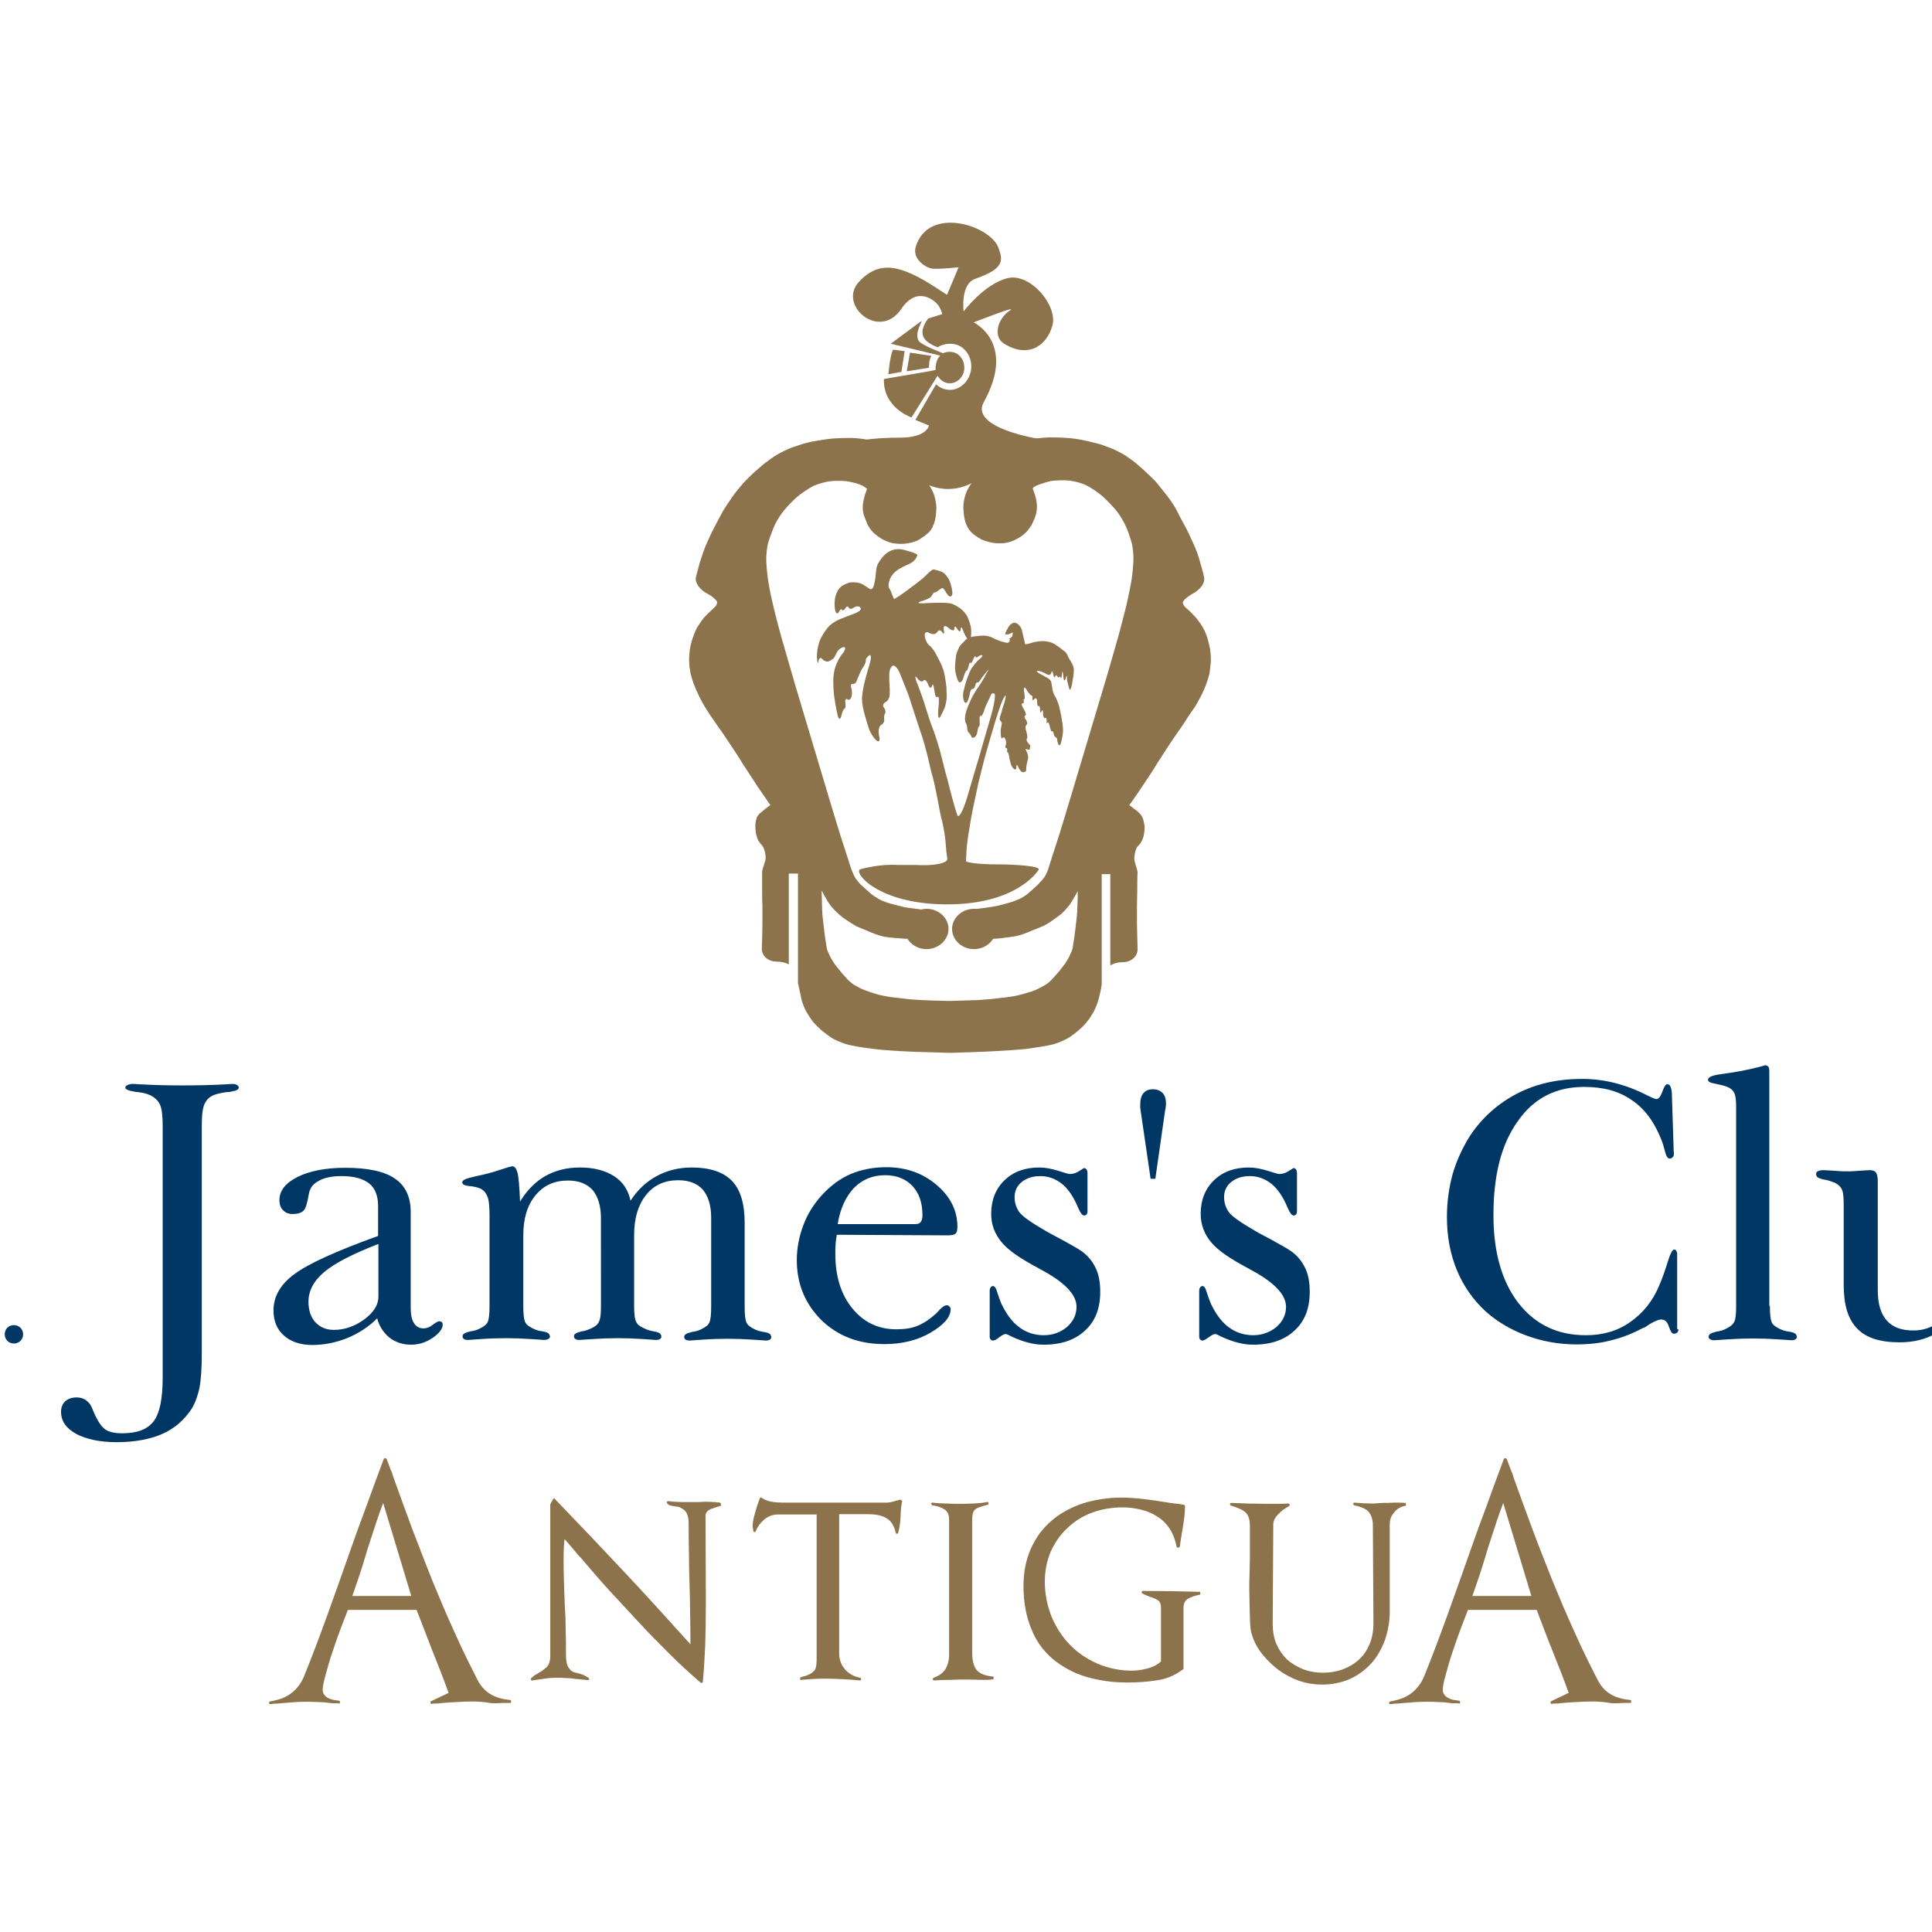 <?xml version="1.0" encoding="UTF-8"?> <svg xmlns="http://www.w3.org/2000/svg" xmlns:xlink="http://www.w3.org/1999/xlink" version="1.1" id="layer" x="0px" y="0px" viewBox="0 0 652 652" style="enable-background:new 0 0 652 652;" xml:space="preserve"> <style type="text/css"> .st0{fill:#003764;} .st1{fill:#8C734B;} </style> <path class="st0" d="M389.9,397.8h-1.6l-3.4-23.2c0-0.3-0.1-0.6-0.1-0.8v-1.1c0-1.7,0.4-3,1.1-3.8c0.8-0.9,1.8-1.3,3.2-1.3 c1.4,0,2.5,0.5,3.3,1.3c0.8,0.9,1.1,2.1,1.1,3.7c0,0.3-0.1,0.9-0.2,1.7c0,0.2-0.1,0.3-0.1,0.4L389.9,397.8L389.9,397.8z"></path> <g> <path class="st0" d="M-109.2,428.5c0-1.1,0.1-1.8,0.3-2.1s0.6-0.4,1.1-0.5c1,0,1.7,1.2,2.2,3.8c0.4,2,0.9,3.7,1.2,5 c1.9,5.2,4.8,9.2,8.6,12c3.8,2.9,8.3,4.2,13.5,4.2c5.8,0,10.4-1.5,13.8-4.6c3.4-3.1,5-7.4,5-12.8c0-2-0.3-3.9-0.9-5.7 c-0.6-1.7-1.4-3.4-2.6-4.8c-2.7-3.4-9-7.1-19-11.1c-1.6-0.7-3-1.1-3.7-1.5c-5.6-2.3-10-5.6-12.9-9.6c-3.1-4-4.5-8.6-4.5-13.8 c0-6.7,2.4-12.2,7.2-16.5c4.8-4.3,10.8-6.5,18.3-6.5c5.2,0,10.3,1.4,15.7,4.4c1.5,0.9,2.6,1.2,3,1.2c0.8,0,1.5-0.8,2.1-2.4 c0.6-1.6,1.2-2.4,1.8-2.4c0.5,0,1,0.3,1.2,0.8s0.5,1.2,0.5,2c0,0.4-0.1,1.5-0.2,3.4c-0.1,1.9-0.2,3.5-0.2,5.2 c0,0.9,0.1,2.1,0.2,3.9c0.1,1.7,0.2,3.1,0.2,3.9c0,1.5-0.1,2.5-0.3,2.9c-0.2,0.4-0.6,0.7-1.1,0.7c-1,0-1.8-1.1-2.4-3.3 c-0.6-1.9-1.1-3.4-1.6-4.7c-1.9-4.1-4.4-7.2-7.6-9.4c-3.2-2.1-6.8-3.3-10.9-3.3c-4.9,0-8.8,1.3-11.8,4c-3,2.7-4.4,6.1-4.4,10.5 c0,6.1,6.2,12,18.6,17.4l1.1,0.5c9.8,4.4,16.6,8.7,20.3,13.1c3.7,4.4,5.7,9.7,5.7,16.1c0,7.4-2.9,13.5-8.7,18.4 c-5.8,4.9-13.1,7.3-21.9,7.3c-6.3,0-12.7-1.8-19.2-5.6c-1.6-1-2.7-1.4-3.1-1.4c-0.6,0-1.2,0.7-1.9,1.9c-0.7,1.2-1.2,1.9-1.8,1.9 c-0.5,0-0.8-0.2-1-0.5c-0.2-0.3-0.3-0.8-0.3-1.3c0,0,0.1-1.1,0.4-3.3c0.2-2.1,0.4-4.2,0.4-6.4c0-1.6-0.1-3.7-0.2-6.3 C-109.1,430.9-109.2,429.3-109.2,428.5L-109.2,428.5z M-35.1,399.3h-4c-0.9,0-1.4-0.1-1.8-0.3c-0.4-0.2-0.6-0.5-0.6-0.9 c0-0.4,1.1-1.3,3.1-2.9c2.1-1.5,3.9-3.2,5.5-4.9c1.7-1.9,3.4-3.9,4.8-6.2c1.4-2.3,2.3-3.4,2.8-3.4c0.4,0,0.7,0.1,0.9,0.4 c0.2,0.3,0.3,0.8,0.3,1.4v12.8h11.8c1.6,0,2.7,0.1,3.1,0.4c0.5,0.3,0.7,0.8,0.7,1.5c0,0.7-0.3,1.1-0.9,1.4c-0.6,0.3-1.6,0.5-3,0.5 h-11.5v38.5c0,4,0.7,7,2,8.8c1.3,1.8,3.4,2.7,6.2,2.7c2.3,0,4.4-1.1,6.3-3.1c1.8-2,3-3.1,3.4-3.1c0.4,0,0.8,0.2,1.1,0.6 c0.3,0.4,0.5,0.8,0.5,1.2c0,1.9-1.5,3.8-4.6,5.6c-3.1,1.7-6.6,2.6-10.7,2.6c-5.5,0-9.3-1.1-11.5-3.5c-2.3-2.4-3.4-6.5-3.4-12.4 v-37.8L-35.1,399.3z M54.9,464.8v-85c0-3.3-0.3-5.7-0.9-7c-0.6-1.3-1.7-2.4-3.3-3.2c-0.7-0.3-1.3-0.5-2.1-0.7 c-0.8-0.2-1.7-0.3-2.7-0.4c-0.1,0-0.3,0-0.5-0.1c-2-0.3-3.1-0.8-3.1-1.3c0-0.4,0.2-0.7,0.7-0.9c0.4-0.2,1-0.4,1.7-0.4 c0.3,0,1,0,2.1,0.1c5.1,0.3,10,0.4,14.7,0.4c5.2,0,10.2-0.1,15.3-0.4c0.9,0,1.3-0.1,1.5-0.1c0.7,0,1.2,0.1,1.6,0.3 c0.4,0.2,0.6,0.5,0.7,0.9c0,0.7-0.9,1.1-2.6,1.4c-0.2,0-0.4,0.1-0.6,0.1c-0.6,0-1.2,0.1-1.9,0.2c-0.7,0.1-1.4,0.3-2.3,0.5 c-1.9,0.5-3.2,1.5-4,3c-0.8,1.5-1.1,4-1.1,7.5v77c0,5.3-0.3,9.2-0.8,11.8c-0.6,2.6-1.4,4.9-2.6,6.9c-2.5,3.8-5.8,6.7-9.9,8.5 c-4.1,1.8-9.3,2.8-15.4,2.8c-5.7,0-10.3-1-13.7-2.8c-3.4-1.9-5.1-4.3-5.1-7.5c0-1.4,0.5-2.7,1.4-3.5c1-0.9,2.3-1.3,3.9-1.3 c1.2,0,2.3,0.3,3.2,1c0.9,0.7,1.6,1.5,2.1,2.9c1.4,3.5,2.8,5.8,4.2,6.8c1.3,1,3.4,1.4,5.8,1.4c5.1,0,8.5-1.3,10.6-4 C53.9,477,54.9,472.1,54.9,464.8L54.9,464.8z M127.7,437.6c0,2.8-1.6,5.3-4.8,7.7c-3.2,2.3-6.6,3.5-10.2,3.5 c-2.7,0-4.7-0.9-6.3-2.6c-1.5-1.7-2.3-4-2.3-6.9c0-3.7,1.8-7.1,5.4-10.1c3.6-3,9.7-6.1,18.2-9.4V437.6z M131.3,451.3 c2,1.6,4.5,2.5,7.4,2.5c2.7,0,5.1-0.8,7.3-2.3c2.2-1.5,3.4-3.1,3.4-4.4c0-0.4-0.1-0.7-0.3-0.9c-0.2-0.2-0.5-0.3-0.9-0.3 s-1.1,0.4-2.2,1.2c-1.1,0.9-2.2,1.2-3.1,1.2c-1.3,0-2.5-0.6-3.2-1.8c-0.8-1.2-1.1-3-1.1-5.2V409c0-5.1-1.8-8.9-5.4-11.3 c-3.5-2.4-9.1-3.6-16.7-3.6c-6.7,0-12.1,1.1-16.1,3.1c-4,2-6.1,4.6-6.1,7.8c0,1.4,0.4,2.6,1.2,3.4c0.9,0.9,1.9,1.3,3.3,1.3 c1.6,0,2.9-0.4,3.6-1.1c0.8-0.8,1.3-2.6,1.8-5.5c0.3-2,1.3-3.5,3.4-4.6c1.9-1.1,4.5-1.6,7.7-1.6c4.2,0,7.3,0.9,9.3,2.5 c2,1.6,3,4.2,3,7.6v10.1c-14.4,5.2-23.8,9.5-28.4,13c-4.6,3.4-6.9,7.5-6.9,12.1c0,3.5,1.1,6.4,3.5,8.5c2.3,2.1,5.6,3.2,9.6,3.2 c4,0,7.9-0.8,11.7-2.3c3.7-1.5,7.2-3.7,10.2-6.7C127.9,447.4,129.3,449.6,131.3,451.3L131.3,451.3z M175.5,405.5 c2.3-3.8,5.2-6.7,8.5-8.6c3.4-1.9,7.2-2.9,11.7-2.9c4.7,0,8.5,1,11.5,2.9c3,1.9,4.8,4.7,5.6,8.3c2.3-3.6,5.3-6.4,8.8-8.3 c3.5-1.9,7.5-2.9,11.8-2.9c6.1,0,10.7,1.5,13.6,4.5c2.9,3,4.3,7.7,4.3,14.2v28.3c0,2.6,0.2,4.4,0.6,5.3s1.2,1.5,2.4,2.1 c0.5,0.3,1.1,0.5,1.6,0.7c0.6,0.2,1.2,0.3,1.9,0.4c1.1,0.2,1.7,0.4,2,0.7c0.3,0.3,0.5,0.7,0.5,1.1c0,0.3-0.2,0.6-0.5,0.8 c-0.3,0.2-0.8,0.3-1.4,0.3c0,0-1.5-0.1-4.4-0.3c-2.9-0.2-5.7-0.3-8.5-0.3s-5.7,0.1-8.4,0.3l-4.3,0.3c-0.7,0-1.1-0.1-1.4-0.3 c-0.3-0.2-0.5-0.5-0.5-0.8c0-0.4,0.1-0.8,0.5-1c0.3-0.3,1-0.5,2.1-0.8c0.7-0.1,1.3-0.2,1.9-0.4c0.6-0.2,1.1-0.4,1.6-0.7 c1.2-0.6,2-1.2,2.4-2.1c0.4-0.9,0.6-2.6,0.6-5.3v-30.1c0-4.1-1-7.2-2.8-9.4c-1.9-2.1-4.6-3.2-8.3-3.2c-4.6,0-8.2,1.6-10.9,5 c-2.7,3.4-4,7.9-4,13.5v24c0,2.6,0.2,4.4,0.7,5.3c0.4,0.9,1.2,1.5,2.5,2.1c0.6,0.3,1.1,0.5,1.7,0.7c0.6,0.2,1.1,0.3,1.7,0.4 c1.1,0.2,1.7,0.4,2.1,0.7c0.3,0.3,0.5,0.7,0.5,1.1c0,0.3-0.2,0.6-0.5,0.8c-0.3,0.2-0.8,0.3-1.4,0.3l-4.3-0.3 c-2.9-0.2-5.7-0.3-8.5-0.3c-2.8,0-5.7,0.1-8.5,0.3c-2.9,0.2-4.3,0.3-4.4,0.3c-0.7,0-1.1-0.1-1.4-0.3c-0.3-0.2-0.5-0.5-0.5-0.8 c0-0.4,0.1-0.8,0.5-1c0.3-0.3,1-0.5,2.1-0.8c0.6-0.1,1.2-0.2,1.7-0.4c0.6-0.2,1.1-0.4,1.7-0.7c1.1-0.5,2-1.2,2.4-2.1 c0.5-0.9,0.7-2.6,0.7-5.2V411c0-4.1-1-7.2-2.8-9.4c-1.9-2.1-4.7-3.2-8.3-3.2c-4.6,0-8.2,1.6-11,5c-2.8,3.4-4.1,7.9-4.1,13.5v23.9 c0,2.6,0.2,4.4,0.6,5.3s1.2,1.5,2.4,2.1c0.5,0.3,1.1,0.5,1.6,0.7c0.6,0.2,1.2,0.3,1.9,0.4c1.1,0.2,1.7,0.4,2,0.7 c0.3,0.3,0.5,0.7,0.5,1.1c0,0.3-0.2,0.6-0.6,0.8s-0.9,0.3-1.4,0.3c0,0-1.5-0.1-4.4-0.3c-2.9-0.2-5.7-0.3-8.5-0.3 c-2.8,0-5.7,0.1-8.4,0.3l-4.3,0.3c-0.7,0-1.1-0.1-1.4-0.3c-0.3-0.2-0.5-0.5-0.5-0.8c0-0.4,0.1-0.8,0.5-1c0.3-0.3,1-0.5,2.1-0.8 c0.7-0.1,1.3-0.2,1.9-0.4c0.6-0.2,1.1-0.4,1.6-0.7c1.2-0.6,2-1.2,2.4-2.1c0.4-0.9,0.6-2.6,0.6-5.3v-30.7c0-3-0.2-5.1-0.7-6.3 c-0.5-1.2-1.2-2.1-2.4-2.7c-0.7-0.3-1.7-0.6-3.3-0.8h-0.2c-1.1-0.1-1.7-0.3-2.1-0.5c-0.3-0.2-0.5-0.4-0.5-0.8c0-0.8,1.3-1.3,4-1.9 c0.4-0.1,0.7-0.2,0.8-0.2c2.4-0.5,5-1.1,7.6-2c2.7-0.9,4.1-1.3,4.5-1.3c0.8,0,1.3,0.7,1.7,2C175,396.9,175.3,400.3,175.5,405.5 L175.5,405.5z M288.1,401c2.8-2.9,6.3-4.4,10.6-4.4c3.8,0,6.9,1.2,9.2,3.6c2.3,2.5,3.4,5.7,3.4,9.9c0,1.1-0.2,1.8-0.6,2.3 c-0.4,0.5-1,0.7-1.8,0.7h-26.2C283.5,408,285.4,403.9,288.1,401L288.1,401z M319.7,416.9c1.5,0,2.4-0.2,2.8-0.6 c0.4-0.4,0.6-1.1,0.6-2.3c0-5.4-2.3-10.1-7-14.1c-4.7-4-10.3-6-17-6c-4.4,0-8.4,0.8-12,2.3c-3.5,1.5-6.8,3.9-9.8,7.2 c-2.7,3-4.8,6.3-6.2,10.1c-1.4,3.7-2.2,7.7-2.2,11.7c0,8.1,2.8,14.8,8.3,20.3c5.6,5.4,12.6,8.1,21.3,8.1c5.9,0,11.2-1.3,15.6-3.9 c4.4-2.6,6.7-5.2,6.7-7.8c0-0.4-0.1-0.8-0.4-1c-0.2-0.3-0.6-0.4-0.9-0.4c-0.7,0-1.4,0.5-2.4,1.5c-0.5,0.6-1,1.1-1.2,1.3 c-2.1,1.9-4.2,3.3-6.2,4.1c-2.1,0.9-4.5,1.2-7.3,1.2c-6,0-11-2.4-14.8-7.1s-5.7-10.8-5.7-18.4c0-1.1,0-2.1,0.1-3.3 c0.1-1.1,0.2-2.1,0.4-3.1L319.7,416.9L319.7,416.9z M334,435.5c0-0.4,0.1-0.7,0.3-1c0.2-0.3,0.5-0.5,0.8-0.5c0.6,0,1.1,0.8,1.5,2.3 c0.5,1.5,1,2.9,1.4,3.8c1.7,3.5,3.7,6.2,6.1,7.9c2.3,1.7,5.1,2.6,8.1,2.6c3.2,0,5.7-1,7.9-2.8c2.1-1.9,3.2-4.1,3.2-6.8 c0-4.1-4-8.3-12.1-12.6l-0.9-0.5c-5.8-3.1-10-5.9-12.3-8.7c-2.3-2.8-3.5-5.9-3.5-9.6c0-4.6,1.5-8.4,4.5-11.3 c3-2.9,6.9-4.3,11.8-4.3c1.9,0,4,0.4,6.3,1.1c2.2,0.7,3.5,1.1,3.9,1.1c1.1,0,2.1-0.3,3.2-1c1-0.6,1.5-1,1.7-1 c0.3,0,0.6,0.2,0.8,0.5c0.2,0.3,0.3,0.7,0.3,1.1v13c0,0.4-0.1,0.8-0.3,1c-0.2,0.3-0.5,0.4-0.8,0.4c-0.7,0-1.3-0.9-2-2.5 c-0.4-1-0.8-1.7-1.1-2.4c-1.5-2.9-3.2-5-5.1-6.3s-4.1-2.1-6.6-2.1c-2.6,0-4.7,0.7-6.3,2c-1.6,1.3-2.4,3-2.4,5.1 c0,2,0.6,3.7,1.7,5.2c1.1,1.4,4.1,3.5,8.8,6.2c0.9,0.6,2.8,1.5,5.7,3.1s5.1,2.8,6.5,3.8c2.1,1.5,3.6,3.4,4.7,5.7s1.5,5,1.5,8 c0,5.6-1.7,9.9-5.1,13c-3.4,3.2-8,4.8-14.1,4.8c-3.3,0-6.9-1-10.6-2.7c-1.1-0.6-1.8-0.9-2.1-0.9c-0.6,0-1.2,0.4-2.2,1.1 c-1,0.8-1.6,1.1-2.1,1.1c-0.3,0-0.6-0.1-0.8-0.4c-0.2-0.2-0.3-0.5-0.3-0.8v-16L334,435.5z M404.7,435.5c0-0.4,0.1-0.7,0.3-1 s0.5-0.5,0.8-0.5c0.6,0,1.1,0.8,1.5,2.3c0.5,1.5,1,2.9,1.4,3.8c1.7,3.5,3.7,6.2,6.1,7.9c2.3,1.7,5.1,2.6,8.1,2.6s5.7-1,7.9-2.8 c2.1-1.9,3.2-4.1,3.2-6.8c0-4.1-4-8.3-12.1-12.6l-0.9-0.5c-5.8-3.1-10-5.9-12.3-8.7c-2.3-2.8-3.5-5.9-3.5-9.6 c0-4.6,1.5-8.4,4.5-11.3c3-2.9,6.9-4.3,11.8-4.3c1.9,0,4,0.4,6.3,1.1c2.2,0.7,3.5,1.1,3.9,1.1c1.1,0,2.1-0.3,3.2-1 c1-0.6,1.5-1,1.7-1c0.3,0,0.6,0.2,0.8,0.5c0.2,0.3,0.3,0.7,0.3,1.1v13c0,0.4-0.1,0.8-0.3,1c-0.2,0.3-0.5,0.4-0.8,0.4 c-0.7,0-1.3-0.9-2-2.5c-0.4-1-0.8-1.7-1.1-2.4c-1.5-2.9-3.2-5-5.1-6.3c-1.9-1.3-4.1-2.1-6.6-2.1c-2.6,0-4.7,0.7-6.3,2 c-1.6,1.3-2.4,3-2.4,5.1c0,2,0.6,3.7,1.7,5.2c1.1,1.4,4.1,3.5,8.8,6.2c0.9,0.6,2.8,1.5,5.7,3.1s5.1,2.8,6.5,3.8 c2.1,1.5,3.6,3.4,4.7,5.7c1.1,2.3,1.5,5,1.5,8c0,5.6-1.7,9.9-5.1,13c-3.4,3.2-8,4.8-14.1,4.8c-3.3,0-6.9-1-10.6-2.7 c-1.1-0.6-1.8-0.9-2.1-0.9c-0.6,0-1.2,0.4-2.2,1.1s-1.6,1.1-2.1,1.1c-0.3,0-0.6-0.1-0.8-0.4c-0.2-0.2-0.3-0.5-0.3-0.8v-16 L404.7,435.5z M566.4,448.6c0,0.5-0.1,0.8-0.4,1.1c-0.2,0.2-0.6,0.4-1.1,0.4c-0.7,0-1.1-0.8-1.7-2.4c-0.5-1.6-1.3-2.4-2.6-2.4 c-0.9,0-2.3,0.6-4.1,1.7c-0.8,0.6-1.4,1-1.9,1.1c-3.4,1.8-7,3.3-10.8,4.2c-3.7,1-7.7,1.4-11.8,1.4c-5.8,0-11.5-1-16.9-3 c-5.4-2-10-4.8-13.8-8.2c-4.2-3.9-7.5-8.6-9.7-14c-2.2-5.4-3.3-11.3-3.3-17.8c0-5.1,0.7-9.9,1.9-14.4c1.3-4.5,3.3-8.8,5.7-12.7 c4.1-6.3,9.5-11.1,16-14.5c6.5-3.4,13.9-5,22-5c7.4,0,14.7,1.8,22.1,5.6c1.6,0.8,2.6,1.2,3,1.2c0.8,0,1.4-0.9,2-2.5 c0.6-1.6,1.1-2.5,1.6-2.5c0.5,0,0.9,0.2,1.1,0.7c0.2,0.4,0.4,1.1,0.5,2.2l0.6,18.8c0,0.5,0,1,0.1,1.5v0.2c0,0.6-0.1,1-0.4,1.2 c-0.3,0.3-0.6,0.5-1,0.5c-0.7,0-1.2-0.8-1.6-2.4c-0.4-1.6-0.8-2.9-1.2-3.9c-2.4-6.1-5.7-10.6-10.1-13.5c-4.3-3-9.6-4.4-16-4.4 c-9.5,0-17,3.8-22.4,11.6c-5.6,7.8-8.2,18.3-8.2,31.7c0,12.4,2.8,22.3,8.4,29.6c5.7,7.3,13.2,10.9,22.8,10.9 c5.7,0,10.6-1.4,14.9-4.4c4.3-3,7.7-7.1,9.9-12.5c1-2.3,1.9-4.9,2.8-7.8s1.6-4.2,2.2-4.2c0.3,0,0.5,0.1,0.7,0.4 c0.2,0.3,0.3,0.6,0.3,0.9v25.5L566.4,448.6z M597.3,440.9c0,2.6,0.2,4.4,0.6,5.3c0.4,0.9,1.2,1.5,2.4,2.1c0.5,0.3,1.1,0.5,1.6,0.7 c0.6,0.2,1.2,0.3,1.9,0.4c1.1,0.2,1.7,0.4,2.1,0.7c0.3,0.3,0.5,0.7,0.5,1.1c0,0.3-0.2,0.6-0.5,0.8c-0.3,0.2-0.8,0.3-1.3,0.3 c-0.1,0-1.5-0.1-4.5-0.3c-2.9-0.2-5.7-0.3-8.5-0.3c-2.9,0-5.7,0.1-8.6,0.3c-2.9,0.2-4.3,0.3-4.4,0.3c-0.6,0-1.1-0.1-1.4-0.3 c-0.4-0.2-0.6-0.5-0.6-0.8c0-0.4,0.2-0.8,0.5-1c0.3-0.3,1.1-0.5,2.1-0.8c0.7-0.1,1.3-0.2,1.9-0.4c0.6-0.2,1.1-0.4,1.6-0.7 c1.2-0.6,2-1.2,2.5-2.1c0.5-0.9,0.7-2.6,0.7-5.3v-67.4c0-2.3-0.2-3.9-0.7-4.8s-1.2-1.5-2.5-2c-0.6-0.2-1.5-0.5-3.1-0.8 c-0.2,0-0.4-0.1-0.4-0.1c-1.1-0.2-1.9-0.4-2.2-0.6c-0.4-0.2-0.5-0.4-0.6-0.8c0-0.9,1.4-1.5,4.4-1.9c0.3,0,0.5-0.1,0.7-0.1 c4.5-0.6,8.7-1.4,12.8-2.5c0.9-0.2,1.3-0.4,1.4-0.4c0.5,0,0.8,0.2,1.1,0.5c0.2,0.4,0.3,0.9,0.3,1.6v79.1H597.3z M661.4,406.4 c0-2.7-0.2-4.4-0.7-5.3s-1.2-1.5-2.4-2.1l-1.7-0.6c-0.6-0.2-1.1-0.3-1.8-0.4c-1.1-0.2-1.9-0.5-2.2-0.8c-0.4-0.3-0.5-0.7-0.5-1.2 c0-0.4,0.2-0.6,0.7-0.9c0.5-0.2,1.1-0.3,1.9-0.3c0.4,0,1.5,0.1,3.4,0.2c1.9,0.2,3.6,0.2,5.1,0.2c0.7,0,1.8-0.1,3.4-0.2 c1.5-0.1,2.8-0.2,3.6-0.2c1,0,1.6,0.3,2,0.8c0.4,0.6,0.6,1.5,0.6,3V437c0,3,0.2,5.1,0.7,6.3c0.5,1.2,1.2,2.1,2.4,2.7 c0.7,0.3,1.8,0.6,3.4,0.8h0.1c0.1,0,0.2,0.1,0.3,0.1c1.5,0.3,2.3,0.7,2.3,1.2c0,0.7-1.1,1.1-3.2,1.5c-0.7,0.1-1.3,0.2-1.7,0.3 c-2.4,0.6-5,1.2-7.6,2.2c-2.6,1-4.1,1.3-4.5,1.3c-1.3,0-2.2-3.6-2.7-10.8c0-0.8-0.1-1.3-0.1-1.7c-2.5,4.1-5.5,7.2-8.9,9.1 c-3.4,2-7.6,3-12.2,3c-6.6,0-11.4-1.5-14.4-4.7c-3.1-3.2-4.5-8-4.5-14.8v-27c0-2.7-0.2-4.4-0.7-5.3c-0.5-0.9-1.2-1.5-2.4-2.1 l-1.7-0.6c-0.6-0.2-1.1-0.3-1.7-0.4c-1.1-0.2-1.9-0.5-2.3-0.8c-0.4-0.3-0.5-0.7-0.5-1.2c0-0.4,0.2-0.7,0.7-0.9 c0.4-0.2,1.1-0.3,1.8-0.3c0.6,0,1.8,0.1,3.7,0.2c1.9,0.2,3.6,0.2,5,0.2c0.7,0,1.8-0.1,3.4-0.2c1.5-0.1,2.8-0.2,3.6-0.2 c1,0,1.6,0.3,2,0.8c0.4,0.6,0.6,1.5,0.6,3v36.7c0,4.6,1,7.9,3,10.2c2,2.3,5,3.4,9,3.4c4.5,0,8.2-1.8,11.4-5.4 c3.1-3.5,4.7-7.9,4.7-13.2v-24H661.4z M706.1,413.9c0-5.2,1.2-9,3.8-11.7c2.6-2.7,6.3-3.9,11.2-3.9c5.7,0,10.2,2.2,13.4,6.6 c3.2,4.4,4.8,10.5,4.8,18.5c0,8.8-1.6,15.4-4.9,20c-3.3,4.5-8,6.8-14.4,6.8c-4.6,0-8.1-1.2-10.4-3.7c-2.4-2.5-3.5-6.1-3.5-11V413.9 L706.1,413.9z M712.6,451.8c3.1,1.2,6.3,1.8,9.8,1.8c8.9,0,15.9-2.8,21.1-8.2s7.8-12.9,7.8-22.3c0-8.4-2.4-15.3-7.3-20.7 c-4.9-5.3-11.2-7.9-19.1-7.9c-4.2,0-7.9,0.7-11,2c-3.2,1.3-5.6,3.2-7.4,5.7v-39.9c0-1.1-0.1-1.8-0.3-2.1c-0.2-0.3-0.5-0.5-1-0.5 c-0.3,0-0.8,0.1-1.2,0.2c-0.5,0.1-1.1,0.3-1.7,0.4c-1.4,0.3-2.9,0.5-4.4,0.8c-1.4,0.2-3,0.5-4.6,0.7l-3.1,0.4l-0.1,0.1 c-2.4,0.3-3.6,0.8-3.6,1.5c0,0.4,0.2,0.8,0.6,1c0.4,0.2,1.2,0.4,2.6,0.5c0.1,0,0.2,0.1,0.3,0.1c1.3,0.2,2.4,0.4,3.1,0.7 c1.1,0.4,1.8,1.1,2.3,2.1c0.4,1.1,0.6,3.2,0.6,6.3v76.7c0,0.7,0.1,1.1,0.2,1.3c0.1,0.2,0.3,0.3,0.6,0.3c0.2,0,0.4-0.1,0.7-0.2 c0.2-0.1,0.5-0.3,0.7-0.6l5.4-5.7C706.5,448.5,709.5,450.6,712.6,451.8L712.6,451.8z M7.8,450.3c0,1.7-1.3,3.1-3.1,3.1 c-1.7,0-3.1-1.3-3.1-3.1s1.3-3.1,3.1-3.1C6.5,447.2,7.8,448.6,7.8,450.3z"></path> </g> <g> <path class="st1" d="M169.7,574.7c-1,0.1-1.9,0.1-2.9,0.1c-1,0-1.9-0.1-2.8-0.3c-0.8-0.1-1.5-0.2-2.3-0.2c-0.8-0.1-1.5-0.1-2.3-0.1 c-1.8,0-3.6,0.1-5.5,0.2c-1.8,0.1-3.6,0.2-5.5,0.4c-0.4,0.1-0.8,0.1-1.3,0.1c-0.5,0-1,0-1.3,0.1c-0.2,0.1-0.4,0-0.5-0.3 c-0.1-0.3,0-0.5,0.2-0.6l5.9-2.8c-1.7-4.7-3.5-9.3-5.4-14c-1.8-4.6-3.6-9.3-5.4-14h-23.2c-0.5,1.2-1.2,3.2-2.2,5.7 c-1,2.6-1.9,5.2-2.8,7.9c-1,2.8-1.7,5.4-2.4,7.9c-0.7,2.5-1.1,4.3-1.1,5.4c0,0.8,0.2,1.3,0.6,1.8c0.4,0.5,0.9,0.9,1.4,1.1 c0.6,0.3,1.2,0.5,1.9,0.6c0.7,0.1,1.3,0.2,1.9,0.3v0.9c-0.6-0.1-1.2-0.1-1.8-0.1c-0.7,0-1.2,0-1.8-0.1c-1.2-0.2-2.5-0.3-3.7-0.3 c-1.2-0.1-2.5-0.1-3.7-0.1c-1.3,0-2.6,0-3.9,0.1c-1.3,0.1-2.6,0.2-3.8,0.3c-0.8,0.1-1.6,0.1-2.4,0.2c-0.8,0-1.5,0.1-2.4,0.2 c-0.2,0-0.4-0.1-0.4-0.4c0-0.3,0.1-0.4,0.3-0.5c2.9-0.5,5.3-1.3,7.2-2.8c1.9-1.4,3.4-3.4,4.4-5.9c2.8-6.9,5.4-13.9,7.9-20.8 c2.5-6.9,5-14,7.5-21.1c1.8-5.2,3.7-10.4,5.7-15.7c1.9-5.3,3.8-10.4,5.7-15.5c0.1-0.2,0.2-0.3,0.5-0.3c0.2,0,0.4,0.1,0.5,0.3 c0.4,1.1,0.8,2.1,1.2,3.2c0.5,1.1,0.9,2.2,1.2,3.3c2,5.5,4,11.1,6.2,17c2.2,5.8,4.5,11.7,6.8,17.5c2.4,5.8,4.8,11.6,7.4,17.2 c2.5,5.7,5.2,11.1,7.9,16.4c1.2,2.3,2.8,3.9,4.6,4.9s4,1.6,6.4,1.8c0.2,0,0.3,0.2,0.3,0.5s-0.1,0.5-0.3,0.5L169.7,574.7 L169.7,574.7z M129.3,507.2c-0.4,1.1-0.7,2-1.1,3c-0.3,1-0.7,1.9-1,2.9c-1.4,4.4-2.9,8.6-4.1,12.8c-1.2,4.1-2.7,8.4-4.2,12.7h19.9 L129.3,507.2L129.3,507.2z M243.4,508.1c0,0-0.1,0-0.3,0.1c-1.1,0.3-2.1,0.7-3.3,1.1c-1.1,0.5-1.7,1.2-1.7,2.3l0.1,26.4v4.5 c0,4.2-0.1,8.4-0.2,12.5c-0.2,4.1-0.4,8.2-0.8,12.5c0,0.2-0.1,0.3-0.3,0.4c-0.2,0.1-0.4,0.1-0.5-0.1c-3.5-3-7-6.2-10.5-9.7 s-7-7-10.3-10.6l-10.1-10.9c-3.3-3.6-6.4-7.3-9.4-10.8c-1.1-1.1-1.9-2.1-2.8-3.2c-0.8-1-1.7-2-2.8-3.2c-0.2,2-0.3,3.8-0.3,5.7 c0,2.8,0,5.6,0.1,8.3l0.3,8.3c0.2,2.8,0.3,5.6,0.3,8.3c0.1,2.8,0.1,5.6,0.1,8.4c0,1.2,0.1,2.2,0.3,3c0.2,0.8,0.5,1.3,0.9,1.8 c0.3,0.5,0.8,0.8,1.2,1s1,0.3,1.4,0.4c0.6,0.2,1.1,0.3,1.7,0.5c0.6,0.2,1.2,0.6,2.1,1.1c0.2,0.2,0.2,0.3,0.2,0.5s-0.2,0.3-0.4,0.3 c-0.8-0.1-1.4-0.2-2.1-0.2c-0.7-0.1-1.4-0.2-2.1-0.2c-1.1-0.2-2.1-0.3-3.2-0.3c-1.1-0.1-2.1-0.1-3.2-0.1c-1.3,0-2.7,0.1-4,0.3 c-1.3,0.2-2.8,0.4-4.1,0.6c-0.2,0.1-0.4,0-0.5-0.2c-0.1-0.2-0.1-0.4,0.1-0.6c0.6-0.5,1.1-1,1.6-1.2c0.5-0.3,1-0.6,1.3-0.8 c0.9-0.5,1.6-1.1,2.4-1.8c0.7-0.8,1.1-2,1.1-3.6v-51.2l0.9-1.7c0.1-0.2,0.2-0.3,0.3-0.3c0.2-0.1,0.3,0,0.3,0.1 c7.9,8.2,15.7,16.4,23.1,24.3c7.5,7.9,15,16.3,22.7,24.8v-0.3c0-3.4,0-6.7-0.1-10c0-3.3-0.1-6.6-0.2-10.1 c-0.1-3.2-0.2-6.5-0.2-10.1c-0.1-3.5-0.1-6.9-0.1-10.1c0-1.2-0.1-2.2-0.4-3c-0.3-0.8-0.6-1.3-1.1-1.7c-0.5-0.4-1-0.7-1.4-0.9 c-0.5-0.2-1.1-0.3-1.5-0.3c-0.6-0.1-1.1-0.2-1.6-0.3c-0.5-0.1-0.9-0.4-1.2-0.7c-0.2-0.2-0.2-0.3-0.1-0.6c0.1-0.2,0.3-0.3,0.4-0.2 c1.7,0.2,3.3,0.3,4.7,0.3h4.6c1,0,1.9,0,2.9-0.1c1,0,2,0,3,0.1c0.4,0,0.8,0,1.2,0.1c0.5,0,0.9,0.1,1.2,0.1L243.4,508.1 C243.6,508.1,243.5,508.1,243.4,508.1L243.4,508.1z M303.9,512c-0.1,1.9-0.3,3.6-0.8,5.3c-0.1,0.2-0.2,0.3-0.5,0.3 c-0.2,0-0.3-0.1-0.3-0.3c-0.6-2.6-1.7-4.2-3.4-5.1c-1.7-0.9-3.7-1.2-6-1.2h-9.7v47c0,2.1,0.7,3.9,2,5.4s3,2.4,5.1,2.8 c0.2,0.1,0.3,0.3,0.3,0.5c0,0.3-0.2,0.4-0.4,0.4c-1.9-0.2-3.7-0.3-5.6-0.4c-1.8-0.1-3.7-0.2-5.6-0.2c-1.4,0-2.9,0-4.3,0.1 c-1.3,0.1-2.8,0.2-4.3,0.3c-0.2,0.1-0.4,0-0.4-0.3s0.1-0.5,0.3-0.6c1.2-0.3,2.2-0.6,2.9-1c0.7-0.3,1.2-0.8,1.6-1.2 c0.4-0.5,0.6-1.1,0.7-2c0.1-0.9,0.1-1.9,0.1-3.2v-47.5h-13.1c-1.7,0-3.3,0.6-4.6,1.7c-1.3,1.1-2.3,2.5-2.9,4 c-0.1,0.2-0.2,0.3-0.5,0.2c-0.2-0.1-0.3-0.2-0.3-0.5l-0.2-1.4c0-1.1,0.2-2.3,0.5-3.4l0.9-3.2c0.2-0.5,0.3-1,0.5-1.4 c0.2-0.5,0.3-1,0.5-1.4c0.2-0.4,0.4-0.5,0.7-0.2c1.1,0.8,2.2,1.1,3.4,1.3c1.1,0.2,2.4,0.3,3.6,0.3h35.1c0.8,0,1.8-0.2,3.1-0.6 c0.3-0.1,0.6-0.2,0.8-0.2c0.2-0.1,0.5-0.2,0.8-0.2l0.6,0.5C304,508.4,304,510.1,303.9,512L303.9,512z M330.9,566.9 c-1.3,0-2.7-0.1-4.1-0.1c-2,0-3.9,0-5.8,0.1c-1.9,0-3.8,0.1-5.8,0.2c-0.2,0-0.4-0.1-0.4-0.4c0-0.3,0.1-0.4,0.3-0.5 c1.8-0.7,3.2-1.6,4-3s1.2-3,1.2-4.9v-45.5c0-1.7-0.6-2.9-1.7-3.5c-1.1-0.7-2.5-1.1-4-1.3c-0.2-0.1-0.3-0.2-0.3-0.5s0.2-0.4,0.4-0.4 c1.5,0.2,3.1,0.3,4.6,0.3c1.5,0.1,3.1,0.1,4.7,0.1c1.5,0,3.1,0,4.6-0.1c1.5-0.1,3.1-0.2,4.5-0.5c0.2-0.1,0.4,0,0.5,0.3 c0.1,0.3,0,0.5-0.2,0.6c-1.6,0.4-2.9,0.8-3.9,1.3c-1,0.5-1.4,1.7-1.4,3.6v45.1c0,2.8,0.6,4.8,1.6,5.9c1.1,1.2,2.9,1.9,5.6,2.1v0.9 C333.6,567,332.3,566.9,330.9,566.9L330.9,566.9z M401,539.5c-1.1,0.6-1.6,1.6-1.6,3.2v20.4c0,0.1-0.1,0.2-0.2,0.3 c-2.7,2-5.7,3.3-9,3.7c-3.3,0.5-6.5,0.7-9.8,0.7c-5.1,0-9.8-0.7-14.1-2c-4.3-1.3-7.9-3.4-11.1-6c-3.1-2.7-5.6-6-7.2-10.2 c-1.7-4.1-2.6-8.9-2.6-14.4c0-4.8,0.9-9.1,2.6-12.8s4-6.8,7.1-9.4c3-2.5,6.5-4.4,10.5-5.7c4-1.2,8.3-1.9,12.8-1.9 c2.6,0,5.1,0.2,7.7,0.5c2.6,0.3,5.1,0.7,7.6,1.1c1.1,0.2,2,0.3,2.9,0.4s1.8,0.2,2.8,0.4c0.3,0,0.5,0.2,0.5,0.5c0,2-0.2,3.8-0.5,5.7 c-0.3,1.8-0.6,3.6-0.9,5.6c-0.1,0.4-0.1,0.8-0.2,1.2c0,0.5-0.1,0.9-0.2,1.2c-0.1,0.2-0.2,0.3-0.5,0.3c-0.2,0-0.4-0.1-0.5-0.3 c-0.5-2.3-1.2-4.3-2.3-6c-1.1-1.7-2.5-3.1-4.1-4.1c-1.6-1.1-3.4-1.9-5.5-2.4c-2-0.5-4.1-0.8-6.3-0.8c-3.7,0-7.2,0.6-10.4,1.8 c-3.3,1.2-6,3-8.3,5.2c-2.4,2.2-4.2,4.9-5.6,7.9c-1.3,3.1-2,6.5-2,10.2c0,4.1,0.8,7.9,2.2,11.6c1.5,3.6,3.5,6.8,6.2,9.6 c2.6,2.7,5.7,4.8,9.3,6.4c3.5,1.5,7.4,2.4,11.5,2.4c1.7,0,3.4-0.2,5.3-0.7s3.4-1.2,4.7-2.4v-18.2c0-1.2-0.4-2.1-1.1-2.5 c-0.8-0.5-1.6-0.8-2.6-1.1c-0.4-0.2-0.8-0.3-1.2-0.5c-0.5-0.2-1-0.4-1.4-0.7c-0.2-0.2-0.3-0.3-0.2-0.5c0.1-0.2,0.2-0.3,0.5-0.3 c6.4,0,12.8,0.1,19.2,0.3l0.1,0.9C403.3,538.5,402,538.9,401,539.5L401,539.5z M470.5,510.4c-1.1,1.2-1.5,2.6-1.5,4.1v29.4 c0,3.4-0.6,6.5-1.6,9.5c-1.1,3-2.6,5.7-4.6,7.9s-4.4,4-7.2,5.3c-2.8,1.2-5.9,1.9-9.5,1.9c-2.6,0-5.1-0.4-7.5-1.2 c-2.5-0.9-4.7-2-6.8-3.5c-2.1-1.5-4-3.4-5.7-5.4c-1.6-2-2.9-4.3-3.6-6.7c-0.2-0.5-0.4-1.3-0.5-2.4c-0.1-1.1-0.2-2.3-0.2-3.6 c0-1.3-0.1-2.9-0.1-4.4c0-1.6-0.1-3.3-0.1-4.8c0-1.9,0-3.7,0.1-5.6c0-1.8,0.1-3.5,0.1-5.1v-11.1c0-2.1-0.6-3.6-1.7-4.5 s-2.7-1.5-4.7-2.1c-0.2-0.1-0.3-0.2-0.3-0.5s0.2-0.4,0.4-0.4c4.1,0.2,8.3,0.3,12.4,0.3h3.4c1.1,0,2.2,0,3.4-0.1 c0.2,0,0.4,0.1,0.5,0.3c0.1,0.2,0,0.4-0.2,0.6c-1.1,0.6-2.4,1.4-3.5,2.6c-1.2,1.1-1.8,2.4-1.8,3.6l-0.2,33.5c0,2.5,0.4,4.7,1.2,6.7 c0.9,2,2,3.7,3.5,5.2c1.5,1.4,3.4,2.5,5.5,3.4c2.1,0.8,4.3,1.2,6.7,1.2c2.5,0,4.8-0.4,6.9-1.2c2.1-0.8,3.9-1.9,5.5-3.4 c1.5-1.4,2.7-3.3,3.5-5.3s1.2-4.3,1.2-6.9l-0.2-33c0-2.1-0.6-3.6-1.6-4.7c-1.1-1-2.7-1.6-4.7-2c-0.2-0.1-0.3-0.2-0.3-0.5 c0-0.3,0.2-0.4,0.4-0.4c2,0.2,4,0.3,6,0.3c0.6,0,1.1,0,1.8-0.1c0.6,0,1.2-0.1,1.8-0.1c1.2,0,2.5,0,3.8-0.1c1.3,0,2.6,0,3.9,0.1 l0.1,0.9C472.8,508.4,471.4,509.2,470.5,510.4L470.5,510.4z M547.7,574.7c-1,0.1-1.9,0.1-2.9,0.1c-1,0-1.9-0.1-2.8-0.3 c-0.8-0.1-1.5-0.2-2.3-0.2c-0.8-0.1-1.5-0.1-2.3-0.1c-1.8,0-3.6,0.1-5.5,0.2c-1.8,0.1-3.6,0.2-5.5,0.4c-0.4,0.1-0.8,0.1-1.3,0.1 c-0.5,0-1,0-1.3,0.1c-0.2,0.1-0.4,0-0.5-0.3c-0.1-0.3,0-0.5,0.2-0.6l5.9-2.8c-1.7-4.7-3.5-9.3-5.4-14s-3.6-9.3-5.4-14h-23.2 c-0.5,1.2-1.2,3.2-2.2,5.7c-1,2.6-1.9,5.2-2.8,7.9c-1,2.8-1.7,5.4-2.4,7.9c-0.7,2.5-1.1,4.3-1.1,5.4c0,0.8,0.2,1.3,0.6,1.8 c0.4,0.5,0.9,0.9,1.4,1.1c0.6,0.3,1.2,0.5,1.9,0.6c0.7,0.1,1.3,0.2,1.9,0.3v0.9c-0.6-0.1-1.2-0.1-1.8-0.1c-0.7,0-1.2,0-1.8-0.1 c-1.2-0.2-2.5-0.3-3.7-0.3c-1.2-0.1-2.5-0.1-3.7-0.1c-1.3,0-2.6,0-3.9,0.1c-1.3,0.1-2.6,0.2-3.8,0.3c-0.8,0.1-1.6,0.1-2.4,0.2 c-0.8,0-1.5,0.1-2.4,0.2c-0.2,0-0.4-0.1-0.4-0.4c0-0.3,0.1-0.4,0.3-0.5c2.9-0.5,5.3-1.3,7.2-2.8c1.9-1.4,3.4-3.4,4.4-5.9 c2.8-6.9,5.4-13.9,7.9-20.8c2.5-6.9,5-14,7.5-21.1c1.8-5.2,3.7-10.4,5.7-15.7c1.9-5.3,3.8-10.4,5.7-15.5c0.1-0.2,0.2-0.3,0.5-0.3 c0.2,0,0.4,0.1,0.5,0.3c0.4,1.1,0.8,2.1,1.2,3.2c0.5,1.1,0.9,2.2,1.2,3.3c2,5.5,4,11.1,6.2,17s4.5,11.7,6.8,17.5 c2.4,5.8,4.8,11.6,7.4,17.2c2.5,5.7,5.2,11.1,7.9,16.4c1.2,2.3,2.8,3.9,4.6,4.9s4,1.6,6.4,1.8c0.2,0,0.3,0.2,0.3,0.5 s-0.1,0.5-0.3,0.5L547.7,574.7L547.7,574.7z M507.3,507.2c-0.4,1.1-0.7,2-1.1,3c-0.3,1-0.7,1.9-1,2.9c-1.4,4.4-2.9,8.6-4.1,12.8 c-1.2,4.1-2.7,8.4-4.2,12.7h19.9L507.3,507.2z"></path> </g> <g> <path class="st1" d="M305.3,118.5l-3.9-0.5c-0.2,0.4-0.9,1.7-1.4,6.6c-0.1,0.7-0.1,1.1-0.2,1.7l4.4-0.8L305.3,118.5z M314.3,120.1 l-7.2-1.1l-1.1,6.3l7.5-1.2c0-0.4,0-0.9,0.1-1.2C313.5,122.2,313.8,121.1,314.3,120.1L314.3,120.1z"></path> <path class="st1" d="M339.9,93.9c-7.8,2-14.7,11.2-14.7,11.2s-1.2-9.2,3.9-11c9.8-3.4,9.5-6.2,7.8-10.6C334,76,313.2,69.3,309,83.4 c-1.1,4,3.4,7.2,6.1,7.3c2.8,0.1,8.4-0.5,8.4-0.5l-3.9,9.3c0,0-1.7-1.1-3.4-2.2c-12.5-8.2-19.6-9.5-26.4-2.1c-7.1,7.8,7,20,14.4,9 c5.5-8.1,11.4-2.4,12-1.7c1.2,1.2,1.8,3.5,1.8,3.5l-4.8,1.5c-0.5,0.8-2.9,3.8-1.4,6.5c1,1.7,3.5,2.8,4.7,3.2 c1.1-0.8,3.1-1.4,5.3-1.1c3.8,0.5,6.5,4.5,5.9,8.7c-0.6,4.2-4.2,7.3-8.1,6.7c-1.4-0.2-2.7-0.9-3.7-1.8l-7,12l4.6,1.9 c0,0-0.6,4.1-9.8,4.1s-14.1,1.1-14.1,1.1s13.3,6.4,15.2,8.7c3.9,4.6,16.7,14.6,31-0.5c4.6-4.8,15.3-8.8,15.3-8.8s-24-3.6-19.1-12.5 c11.1-20-3.4-26.9-3.4-26.9s15-5.9,12.3-4.1c-4.4,2.9-5.7,8.8-2.3,11.1c8.1,5.3,14.7,1.1,16.6-6.1C356.9,103,347.6,91.9,339.9,93.9 L339.9,93.9z"></path> <path class="st1" d="M321.2,118.8c-1.2-0.2-2.2,0.1-3,0.4c-2.8-1.1-7.8-3.1-8.3-4.4c-1.2-2.6,1.2-5.9,1.1-6.5l-10.4,7.7l16.7,4 c-1.1,1.1-1.4,2.5-1.5,3.4c-0.1,0.5-0.1,1,0,1.4l-1.2,0.3l-1.1,0.2l-15.2,2.6c-0.3,8.2,6.5,11.9,9.3,13l7.5-12l1.3-2.1 c0.8,1.3,1.9,2.2,3.4,2.5c2.7,0.4,5.2-1.6,5.6-4.5C325.7,121.8,323.9,119.1,321.2,118.8z"></path> </g> <path class="st1" d="M309,291.9c6.1,0.4,10.9-0.6,10.7-2.1c-0.3-1.6-0.5-4.2-0.6-5.7c-0.1-1.5-0.6-4.6-1.1-6.7 c-0.6-2.1-1.2-5.6-1.6-7.7c-0.4-2.1-1.1-5.5-1.6-7.4c-0.6-1.9-1.3-5.2-1.8-7.3c-0.5-2-1.5-5.7-2.3-7.9c-0.8-2.3-1.9-5.8-2.6-7.9 c-0.7-2.1-1.5-4.8-2-5.9c-0.5-1.2-1.5-3.8-2.3-5.8c-0.8-2-1.9-3.2-2.6-2.8c-0.7,0.5-1.1,1.7-1.1,2.8c0,1.1,0,2.8,0.1,3.9 c0.1,1.1,0.1,2.7,0,3.5c-0.1,0.9-0.8,1.8-1.4,2.1c-0.8,0.4-1,1.1-0.5,1.8c0.5,0.7,0.7,1.5,0.4,1.9c-0.3,0.4-0.4,1.3-0.3,2 c0.1,0.8-0.3,1.6-1.1,2c-0.7,0.4-1,2.1-0.6,3.7c0.4,1.6-0.1,2.3-1,1.4c-1-0.9-2.1-2.7-2.5-4c-0.4-1.3-1.1-3.5-1.5-5 c-0.4-1.4-0.8-3.6-0.8-4.9c0-1.3,0.4-3.7,0.8-5.4c0.4-1.6,1.2-4.6,1.8-6.5c0.6-2,0.5-3.3-0.2-2.8c-0.7,0.5-1.2,1.2-1.1,1.7 c0,0.5-0.3,1.4-0.8,2.1c-0.5,0.7-1.1,1.8-1.3,2.4c-0.3,0.6-0.7,1.7-1,2.4c-0.2,0.7-0.9,1.1-1.3,1c-0.6-0.1-0.8,0.5-0.5,1.4 c0.3,1,0.3,2.3,0,3.1s-0.9,1.1-1.3,0.7c-0.5-0.4-0.9,0.2-0.7,1.2c0.1,1.1,0,2-0.3,2c-0.3,0-0.8,1.1-1.1,2.5c-0.3,1.3-1,1.1-1.3-0.7 c-0.4-1.7-0.9-4.5-1.1-6.1c-0.2-1.6-0.3-4-0.3-5.3c0-1.2,0.3-3.4,0.7-4.5c0.4-1.2,1.4-3.4,2.5-4.6c1-1.3,1.1-2.3,0.2-2.1 c-0.9,0.2-1.9,1.1-2.2,1.8c-0.3,0.8-0.9,1.7-1.1,2c-0.4,0.3-1.1,0.8-1.7,1c-0.6,0.2-1.5-0.1-2.1-0.8c-0.6-0.7-1.1-0.3-1.3,0.8 s-0.4,0.4-0.5-1.4c-0.1-1.9,0.5-4.8,1.3-6.4c0.8-1.6,2.2-3.6,3.1-4.4s2.3-1.6,3.2-2c0.9-0.4,3-1.1,4.7-1.8c1.7-0.6,2.9-1.5,2.4-2.1 c-0.4-0.6-1.4-0.6-2.2-0.1c-0.8,0.6-1.6,0.6-1.8,0c-0.2-0.5-0.8-0.4-1.1,0.3c-0.5,0.7-1,0.9-1.1,0.5c-0.2-0.4-0.7-0.1-1.1,0.7 c-0.4,0.8-1,0.6-1.2-0.4c-0.3-1-0.3-2.9-0.1-4.2c0.2-1.3,1.1-3.2,2-3.9s2.6-1.5,3.7-1.5c1.1-0.1,2.7,0.2,3.4,0.6 c0.8,0.4,1.8,1.1,2.4,1.5c0.6,0.5,1.2,0.2,1.5-0.7c0.3-0.9,0.6-2.5,0.7-3.6s0.2-3.2,0.9-4.2c3.1-5.6,7.2-4.8,7.9-4.7 c0.8,0.1,5.4,1.4,5.3,1.9c-1.1,3.5-4.3,2.9-7.5,5.7c-2.6,2.3-2.3,5.2-2.1,5.4c0.6,0.6,1.4,3.3,1.7,3.7c0.3,0.4,8.9-6.2,9.7-6.9 c1.3-1.1,2.9-3.1,3.7-3s2.2,0.5,3,0.9c0.8,0.4,1.7,1.6,2.2,2.6s1,2.9,1.1,4.1c0.1,1.2-0.5,1.9-1.2,1.3c-0.8-0.5-1.6-3-2.4-2.6 c-0.8,0.4-1.9,1.6-2.3,1.4c-0.4-0.2-1.1,1.3-1.4,1.6c-0.3,0.3-1.7,1-3.2,1.4c-1.4,0.5-1.1,0.8,0.6,0.7c1.7-0.1,4.4-0.2,5.8-0.2 s3.3,0.1,4,0.4c0.8,0.2,2,1,2.9,1.6c0.9,0.7,1.8,1.8,2.2,2.6c0.4,0.8,0.9,2.1,1.1,3c0.3,0.9,0.3,2.5,0.2,3.6 c-0.2,1.1-0.7,1.6-1.1,1.1c-0.5-0.5-1.2-1.8-1.6-3c-0.4-1.1-0.7-1.3-0.8-0.4c0,1-0.5,1-1.1,0c-0.6-1-1.1-1.1-1-0.2 c0,0.9-0.9,0.8-2-0.2s-1.9-0.8-1.6,0.6s0,1.7-0.5,0.9c-0.5-0.8-1.2-0.9-1.7-0.1c-0.5,0.8-1.6,0.9-2.7,0.3c-1-0.6-1.7-0.1-1.5,1.1 c0.1,1.1,0.8,2.5,1.4,3c0.7,0.5,1.7,1.7,2.3,2.9c0.6,1.1,1.4,2.7,1.8,3.5c0.4,0.9,1,2.5,1.2,3.7s0.5,3.1,0.6,4 c0,1.1,0.1,2.6,0.1,3.4c0,0.9-0.3,2.4-0.6,3.4c-0.4,1-1.1,2.5-1.6,3.4c-0.6,0.9-0.9-0.5-0.6-3.1c0.3-2.5,0.2-4.2-0.3-3.7 c-0.4,0.5-0.9-0.5-1.1-2.3c-0.2-1.7-0.5-2.4-0.8-1.4c-0.2,1-0.9,0.7-1.3-0.6c-0.5-1.2-1.2-1.8-1.6-1.2s-1.3,0.2-2.1-0.9 c-0.8-1.1-0.8-0.1,0.2,2.2c0.9,2.3,2.1,5.7,2.7,7.8c0.6,2,1.7,5.4,2.6,7.6c0.8,2.2,1.7,5.1,2.1,6.5c0.4,1.4,1.2,4.8,1.9,7.5 c0.8,2.7,1.7,6.6,2.3,8.7s1.3,4.8,1.8,6s1.9-1.5,3.3-6c1.3-4.6,3.2-10.8,4.1-13.9c0.9-3.1,2.6-8.9,3.8-13.1c1.2-4.1,1.8-7.8,1.3-8 c-0.5-0.3-1.1-0.1-1.2,0.5c-0.2,0.5-0.7,1.5-1.1,2.3c-0.4,0.8-1,2.2-1.3,3.3c-0.4,1.1-0.9,1.7-1.1,1.4c-0.2-0.3-0.4,0.5-0.3,1.6 c0.1,1.1,0,2-0.2,2c-0.2,0-0.4,0.7-0.5,1.5c-0.1,0.9-0.5,1.8-1,2.1c-0.5,0.3-1,0.2-1.1-0.3c-0.2-0.5-0.6-1.1-0.9-1.3 c-0.3-0.3-0.5-1-0.5-1.5c0-0.6-0.2-1.2-0.4-1.6c-0.3-0.3-0.4-1.3-0.3-2.3c0.1-1,0.6-2.5,1-3.5c0.4-1,1.1-2.5,1.5-3.3 c0.5-0.8,1.3-2.3,2.1-3.3c0.7-1,1.5-2.4,1.9-3.1c0.4-0.8,1-1.8,1.3-2.4c0.4-0.6,0-0.2-0.9,0.9c-0.9,1.1-1.7,2.2-1.9,2.6 c-0.2,0.4-0.6,0.7-0.9,0.6c-0.2-0.1-0.5,0.3-0.7,1.1c-0.1,0.7-0.5,1.1-0.9,1.1c-0.3-0.1-0.8,0.6-0.9,1.6c-0.2,1.1-0.6,2.3-0.9,2.8 s-0.9,0.3-1.1-0.4c-0.3-0.7-0.4-1.9-0.2-2.9c0.2-1,0.7-2.8,1.1-4.1c0.5-1.3,1.2-3.3,1.8-4.1c0.6-0.9,1.6-2.2,2.5-2.9 c0.9-0.7,1.2-1.3,1-1.4s-1,0.1-1.4,0.5c-0.5,0.4-0.9,0.4-0.9-0.1c0-0.4-0.4,0.1-0.8,1.1c-0.4,1.1-0.9,1.5-0.9,1.1 c-0.1-0.4-0.4,0.1-0.6,1.1c-0.3,1.1-0.6,1.7-0.7,1.5c-0.1-0.2-0.7,1-1.1,2.5c-0.5,1.5-1.3,2-1.8,0.9c-0.5-1.1-1-3-1-4.3 c0-1.2,0.2-3.3,0.4-4.4c0.3-1.1,0.9-2.6,1.4-3.2c0.6-0.6,1.3-1.4,1.8-1.9c0.5-0.5,1.6-1,2.6-1.1c1-0.1,2.5-0.3,3.4-0.3 c1,0,2.3,0.3,3,0.7c0.7,0.4,2.1,1,3.1,1.3c1,0.3,1.9,0.5,2.2,0.4s0.5-0.5,0.6-0.9c0.1-0.4-0.2-0.5-0.6-0.2c-0.4,0.2,1.3-0.7,1.4-1.1 s0.4-1.5,0-1.2c-0.4,0.3-2.8,1.2-2.3,0.1s1.2-2.5,1.8-2.9c0.5-0.4,1.2-0.7,1.6-0.5c0.4,0.1,1,0.5,1.3,0.9c0.4,0.4,0.9,1.2,1,2.1 c0.2,0.8,0.4,2,0.6,2.6c0.2,0.7,0.3,1.3,0.3,1.5c0,0.2,0.7,0.1,1.4-0.1c0.8-0.3,2-0.6,2.7-0.7c0.7-0.1,1.9-0.2,2.8-0.1 c0.9,0.1,2,0.4,2.6,0.7c0.6,0.3,1.4,0.9,1.9,1.2s1.3,1.1,1.8,1.4s1.1,1.1,1.2,1.6c0.2,0.5,0.8,1.4,1.2,2.1c0.5,0.8,0.9,1.9,0.9,2.5 c0,0.7-0.1,1.8-0.2,2.5s-0.3,1.8-0.4,2.4c-0.1,0.6-0.3,1.3-0.5,1.7c-0.2,0.4-0.4,0.3-0.5-0.2c-0.1-0.4-0.3-1.2-0.5-1.9 c-0.2-0.6-0.3-1.5-0.2-2.1c0-0.5-0.2-0.2-0.5,0.8c-0.3,1-0.7,0.5-0.8-1.1c-0.1-1.5-0.3-1.8-0.4-0.6c-0.1,1.2-0.3,1.8-0.4,1.4 c-0.1-0.4-0.4-0.6-0.6-0.3c-0.2,0.3-0.4,0.1-0.6-0.3c-0.2-0.5-0.5-0.4-0.7,0.1c-0.2,0.5-0.5,0.2-0.7-0.9c-0.2-1-0.5-1.1-0.6-0.4 s-0.9,1-1.6,0.5c-0.8-0.5-2-1-2.8-1.1c-0.8-0.1-0.6,0.3,0.4,0.9c1.1,0.6,2.3,1.3,2.9,1.6c0.6,0.4,1.1,1,1.1,1.4 c0.1,0.5,0.2,1.2,0.3,1.7c0,0.5,0.2,1.2,0.3,1.6c0.1,0.4,0.5,1.2,0.9,1.8c0.3,0.6,0.8,1.8,1.1,2.8c0.2,1,0.5,2.3,0.7,3.2 c0.1,0.9,0.4,2.1,0.5,2.9s0.2,2.2,0.1,3.1c-0.1,1-0.4,2.3-0.6,3.2s-0.6,1.1-0.9,0.7c-0.2-0.5-0.4-1.1-0.4-1.6c0-0.4-0.2-0.8-0.5-0.9 c-0.3,0-0.6-0.6-0.7-1.2s-0.4-1-0.6-0.8c-0.2,0.2-0.5-0.5-0.7-1.6c-0.2-1.1-0.6-1.7-0.8-1.3c-0.2,0.4-0.3,0.2-0.3-0.6 c0.1-0.8-0.1-1.1-0.5-1c-0.4,0.2-0.7-0.6-0.7-1.6s-0.2-1.3-0.5-0.7c-0.3,0.8-0.5,0.6-0.5-0.4s-0.2-1.5-0.5-1.3 c-0.3,0.2-0.5-0.6-0.5-1.5c0-1.1-0.4-1.4-0.9-0.9c-0.5,0.5-0.8,0.5-0.7-0.1c0.1-0.6,0-1.1-0.3-1.1c-0.3,0-1.1-1-1.7-2 c-0.7-1.1-1-0.8-0.8,0.7c0.3,1.4,0.3,2.6,0.1,2.5c-0.2,0-0.3,0.3-0.2,0.8c0.1,0.5-0.1,0.8-0.5,0.7c-0.4-0.1-0.2,0.8,0.5,1.9 c0.7,1.1,0.9,2.1,0.5,2.2c-0.4,0.1-0.3,0.8,0.2,1.4s0.6,1.5,0.2,1.7c-0.4,0.3-0.4,1.3,0,2.4c0.3,1.1,0.4,2,0.2,2.2 c-0.2,0.2-0.2,0.6,0,1c0.2,0.4,0.7,1,1.1,1.3l-0.1,0.7l-0.1,0.7c-0.2,0.2-0.7,0.1-1.1-0.1c-0.4-0.3-0.3,0.2,0.1,0.9 c0.4,0.8,0.6,1.9,0.4,2.5c-0.2,0.7-0.4,1.6-0.5,2.3c-0.1,0.6-0.1,1.2-0.1,1.5c0.1,0.2-0.3,0.5-0.9,0.6c-0.6,0.1-1.3-0.7-1.7-1.6 c-0.4-1-0.7-1.1-0.7-0.3c0.1,0.8-0.2,1.1-0.7,0.9c-0.4-0.3-1-1.1-1.1-1.6c-0.2-0.6-0.4-1.4-0.5-1.9c-0.1-0.4-0.2-1.1-0.3-1.6 c-0.1-0.5-0.3-0.8-0.4-0.6c-0.1,0.2-0.2,0-0.1-0.6c0.1-0.5-0.1-0.9-0.4-0.9s-0.3-0.4-0.1-0.9c0.2-0.5,0.2-1.4-0.1-2 c-0.3-0.7-0.7-0.9-0.9-0.5c-0.2,0.4-0.5,0.1-0.6-0.5c-0.1-0.7-0.1-1.5-0.1-2c0-0.5,0.2-1.2,0.3-1.7c0.1-0.5,0.1-1.1-0.1-1.2 c-0.2-0.2-0.4-0.5-0.5-0.7c-0.1-0.1,0-0.7,0.1-1.1c0.2-0.5,0.5-1.5,0.7-2.3c0.2-0.8,0.6-1.8,0.8-2.5c0.2-0.7,0.4-1.6,0.4-2.1 c0-0.5-0.4,0.1-1,1.3c-0.6,1.2-1.7,4.6-2.6,7.5c-0.9,2.9-2.2,7.6-3,10.3c-0.8,2.8-1.9,7.4-2.6,10.2c-0.6,2.8-1.4,6.5-1.8,8.4 c-0.4,1.9-1,5.2-1.3,7.3c-0.4,2.1-0.8,5.2-0.9,6.8c-0.1,1.6-0.2,3.4-0.2,3.9s4.6,1.1,10.2,1.1c5.7,0,15.4,0.5,14.3,1.9 c-0.8,1.1-8,11.6-30.9,11.6c-23.8,0-32.1-11.3-29.1-11.9c0.1,0,6.2-1.8,12.4-1.4L309,291.9L309,291.9z"></path> <path class="st1" d="M289.8,311.2c0,0-0.9-0.6-1.9-1.1c-1.1-0.7-2.6-1.8-3.5-2.5c-0.9-0.8-2.2-2.2-3-3.3c-0.8-1.1-2.2-3.6-3.4-5.7 c-1.1-2.1-3.3-6.4-4.8-9.6c-1.5-3.2-5.2-8.9-7.9-12.8c-2.9-3.8-6.5-9.1-8.1-11.6c-1.6-2.5-4-6.1-5.2-7.9c-1.1-1.9-3.1-4.8-4.2-6.5 c-1.1-1.7-3.1-4.5-4.2-6.1c-1.1-1.7-2.8-4.1-3.6-5.4c-0.9-1.2-2-3.3-2.6-4.4c-0.6-1.1-1.3-3-1.7-4c-0.4-1.1-0.9-2.6-1-3.4 c-0.2-0.9-0.3-2.4-0.4-3.3c-0.1-1,0-2.5,0.1-3.4c0.1-1,0.5-2.6,0.8-3.6s1.1-2.9,1.7-4c0.7-1.1,1.8-2.7,2.6-3.5 c0.8-0.8,2.1-2.1,3-2.9c0.9-0.8,1.4-2.2,1.2-3.3c-0.2-1.1-1.9-2.8-4-3.8c-2-1.1-3.4-3-3.2-4.1c0.3-1.1,0.9-3.4,1.3-4.9 c0.4-1.5,1.3-4.1,2.1-5.7c0.7-1.6,1.9-4.1,2.6-5.7c0.8-1.4,2-3.8,2.8-5.2c0.8-1.3,2.3-3.6,3.4-5.1c1.1-1.3,2.6-3.4,3.4-4.4 c0.9-1.1,2.5-2.7,3.6-3.6c1.1-1,2.8-2.4,3.5-3c0.8-0.7,2.2-1.6,3.1-2.3c1-0.6,2.7-1.5,3.9-2c1.2-0.6,3.3-1.3,4.4-1.7 c1.2-0.4,3.5-1,5.2-1.2c1.6-0.3,4-0.7,5.3-0.7c1.2-0.1,3.5-0.2,5.1-0.2c1.5,0,3.9,0.2,5.4,0.4c1.4,0.2,3.4,0.8,4.4,1.2 c1,0.5,2.5,1.2,3.4,1.7c0.9,0.5,2.2,1.4,3.1,2c0.9,0.6,2.2,1.6,3,2.3c0.8,0.7,2.2,2.1,3.2,3.2c1,1.1,2.4,2.7,3.2,3.5 c0.8,1,1.7,2.5,2,3.5c0.4,1.1,0.7,2.9,0.7,3.9c0,1.1-0.2,3-0.4,4c-0.3,1.1-1,2.5-1.6,3.3c-0.7,0.7-2,1.7-3.1,2.3 c-1.1,0.6-3,1.1-4.1,1.1c-1.2,0.1-2.8,0-3.5-0.2c-0.8-0.2-2.1-0.7-2.9-1.1c-0.9-0.5-2.1-1.4-2.8-2.1c-0.7-0.7-1.4-1.8-1.8-2.6 c-0.3-0.8-0.8-1.9-1-2.6c-0.2-0.7-0.3-2-0.3-3c0.1-1,0.4-2.4,0.7-3.3c0.3-0.9,0.7-1.9,0.8-2.4c0.1-0.5-0.9-1.3-2.1-2.1 c-1.2-0.7-3.8-1.5-5.6-1.8c-1.7-0.3-4.8-0.3-6.6-0.1c-1.9,0.2-4.7,1.1-6.3,1.9c-1.6,0.8-4.1,2.5-5.6,3.7c-1.4,1.2-3.4,3.4-4.6,4.7 c-1.1,1.3-2.6,3.7-3.4,5.4c-0.8,1.6-1.8,4.4-2.3,6.2c-0.5,1.8-0.9,5-0.8,7c0.1,2,0.5,5.5,0.8,7.6c0.4,2.1,1.1,5.8,1.7,8.3 c0.6,2.5,1.7,6.8,2.5,9.7s3,10.3,4.8,16.7l11.4,38.1c1.9,6.3,4.1,13.6,5,16.3c0.9,2.6,1.9,5.8,2.3,7.1c0.4,1.3,1.2,3.1,1.8,4 c0.7,1,1.8,2.3,2.7,3.1c0.9,0.8,2.1,1.8,2.8,2.5c0.8,0.7,2.2,1.6,3.4,2.2c1.1,0.6,2.9,1.2,3.8,1.5c1.1,0.3,2.8,0.7,3.8,1 c1.1,0.3,2.7,0.6,3.6,0.6c0.9,0.1,2.9,0.4,4.3,0.6c1.5,0.2,1.9,1.8,0.9,3.4c-1,1.7-2.7,3.2-3.6,3.3c-1.1,0.1-2.7,0.2-3.6,0.1 c-1-0.1-2.8-0.2-3.9-0.3c-1.1-0.1-2.8-0.3-3.4-0.5c-0.8-0.1-3.1-1-5.2-1.9c-2.1-0.9,0,0,0,0L289.8,311.2L289.8,311.2z M351.9,311.2 c0,0,0.9-0.6,1.9-1.1c1.1-0.7,2.6-1.8,3.5-2.5c0.9-0.8,2.2-2.2,3-3.3c0.8-1.1,2.2-3.6,3.4-5.7c1.1-2.1,3.3-6.4,4.8-9.6 c1.5-3.2,5.2-8.9,7.9-12.8c2.9-3.8,6.5-9.1,8.1-11.6c1.6-2.5,4-6.1,5.2-7.9c1.1-1.9,3.1-4.8,4.2-6.5c1.1-1.7,3.1-4.5,4.2-6.1 c1.1-1.7,2.8-4.1,3.6-5.4c0.9-1.2,2-3.3,2.5-4.4c0.6-1.1,1.3-3,1.7-4c0.4-1.1,0.9-2.6,1-3.4c0.2-0.9,0.4-2.4,0.4-3.3 c0.1-1,0-2.5-0.1-3.4c-0.1-1-0.5-2.6-0.8-3.6s-1.1-2.9-1.7-4c-0.7-1.1-1.8-2.7-2.6-3.5c-0.8-0.8-2.1-2.1-3-2.9 c-0.9-0.8-1.4-2.2-1.3-3.3c0.2-1.1,2-2.8,4-3.8c2-1.1,3.4-3,3.2-4.1c-0.3-1.1-0.9-3.4-1.3-4.9c-0.4-1.5-1.3-4.1-2.1-5.7 c-0.7-1.6-1.9-4.1-2.6-5.7c-0.8-1.4-2-3.8-2.8-5.2c-0.8-1.3-2.3-3.6-3.4-5.1c-1.1-1.3-2.6-3.4-3.4-4.4c-0.9-1.1-2.5-2.7-3.6-3.6 c-1.1-1-2.8-2.4-3.5-3c-0.8-0.7-2.2-1.6-3.1-2.3c-1-0.6-2.7-1.5-3.9-2c-1.2-0.6-3.2-1.3-4.4-1.7c-1.2-0.4-3.5-1-5.2-1.2 c-1.6-0.3-4-0.7-5.3-0.7c-1.2-0.1-3.5-0.2-5.1-0.2s-3.9,0.2-5.4,0.4c-1.4,0.2-3.4,0.8-4.4,1.2c-1,0.5-2.5,1.2-3.4,1.7 c-0.9,0.5-2.2,1.4-3.1,2s-2.2,1.6-3,2.3c-0.8,0.7-2.2,2.1-3.2,3.2c-1,1.1-2.4,2.7-3.2,3.5c-0.8,1-1.7,2.5-2,3.5 c-0.4,1.1-0.7,2.9-0.7,3.9c0,1.1,0.2,3,0.4,4c0.3,1.1,1,2.5,1.6,3.3c0.7,0.7,2,1.7,3.1,2.3c1.1,0.6,3,1.1,4.1,1.1 c1.2,0.1,2.8,0,3.5-0.2c0.8-0.2,2.1-0.7,3-1.1s2.1-1.4,2.8-2.1c0.7-0.7,1.4-1.8,1.8-2.6c0.3-0.8,0.8-1.9,1-2.6s0.3-2,0.3-3 c-0.1-1-0.4-2.4-0.7-3.3c-0.3-0.9-0.7-1.9-0.8-2.4c-0.1-0.5,0.9-1.3,2.1-2.1c1.2-0.7,3.8-1.5,5.6-1.8s4.7-0.3,6.6-0.1 c1.9,0.2,4.8,1.1,6.3,1.9c1.6,0.8,4.1,2.5,5.6,3.7c1.4,1.2,3.4,3.4,4.6,4.7c1.1,1.3,2.6,3.7,3.4,5.4c0.8,1.6,1.8,4.4,2.3,6.2 c0.5,1.8,0.9,5,0.8,7c-0.1,2-0.5,5.5-0.8,7.6c-0.4,2.1-1.1,5.8-1.7,8.3c-0.6,2.5-1.7,6.8-2.5,9.7s-3,10.3-4.9,16.7l-11.5,38 c-1.9,6.3-4.1,13.6-5,16.3c-0.9,2.6-1.9,5.8-2.3,7.1c-0.4,1.3-1.2,3.1-1.8,4c-0.7,1-1.8,2.3-2.7,3.1c-0.9,0.8-2.1,1.8-2.8,2.5 s-2.2,1.6-3.4,2.2c-1.1,0.6-2.9,1.2-3.8,1.5c-1.1,0.3-2.7,0.7-3.8,1c-1.1,0.3-2.7,0.6-3.6,0.6c-0.9,0.1-2.9,0.4-4.3,0.6 c-1.5,0.2-1.9,1.8-0.9,3.4c1,1.7,2.7,3.2,3.6,3.3c1.1,0.1,2.7,0.2,3.6,0.1c1-0.1,2.8-0.2,3.9-0.3c1.1-0.1,2.8-0.3,3.4-0.5 c0.8-0.1,3.1-1,5.2-1.9c2.1-0.9,0,0,0,0L351.9,311.2L351.9,311.2z"></path> <path class="st1" d="M385.7,276.2c-0.2-0.6-0.8-1.4-1.2-1.8c-0.5-0.5-1.2-1.1-1.7-1.4c-0.5-0.4-1.2-1-1.6-1.2 c-0.5-0.3-1.1-0.7-1.6-0.8c-0.5-0.1-1.1-0.2-1.4-0.2c-0.3,0-3.2,4.7-6.3,10.5l-2.6,4.8c-3.2,5.7-5.7,11.2-5.7,12 c0,0.9,0.1,2.3,0.1,3.3c0,1,0,2.8-0.1,4c0,1.2-0.1,3.1-0.2,3.9c-0.1,1-0.3,2.5-0.4,3.5c-0.1,1.1-0.4,2.8-0.5,3.9 c-0.2,1.1-0.4,2.6-0.5,3.2c-0.1,0.6-0.6,1.8-1.1,2.8c-0.5,1-1.3,2.4-2,3.2c-0.7,0.9-1.5,2-2.1,2.6c-0.5,0.6-1.4,1.6-2,2.2 c-0.6,0.7-1.5,1.4-2.1,1.7c-0.6,0.3-1.5,0.9-2.2,1.2c-0.7,0.4-2.2,1-3.4,1.3c-1.2,0.4-3,0.9-4,1.1c-1.1,0.2-2.7,0.5-3.7,0.6 c-1.1,0.1-3,0.3-4.3,0.5c-1.2,0.1-3.5,0.3-5.1,0.4c-1.2,0-5.3,0.2-9.5,0.3c-4.2-0.1-8.2-0.2-9.5-0.3c-1.5-0.1-3.7-0.2-5.1-0.4 c-1.2-0.1-3.2-0.4-4.3-0.5c-1.1-0.1-2.8-0.4-3.7-0.6c-1.1-0.2-2.8-0.7-4-1.1c-1.2-0.4-2.8-1-3.4-1.3c-0.7-0.4-1.7-0.9-2.2-1.2 c-0.6-0.3-1.4-1.1-2.1-1.7c-0.6-0.7-1.5-1.6-2-2.2s-1.4-1.7-2.1-2.6c-0.7-0.9-1.5-2.2-2-3.2c-0.5-1-1-2.2-1.1-2.8s-0.3-2-0.5-3.2 s-0.4-3-0.5-3.9c-0.1-1.1-0.3-2.7-0.4-3.5c-0.1-1-0.2-2.7-0.2-3.9s-0.1-3.1-0.1-4c0-1,0-2.4,0.1-3.3c0-0.9-2.5-6.2-5.7-12l-2.6-4.8 c-3.2-5.7-5.9-10.5-6.3-10.5c-0.3,0-1,0.1-1.4,0.2s-1.1,0.4-1.6,0.8c-0.4,0.3-1.1,0.9-1.6,1.2c-0.5,0.4-1.2,1.1-1.7,1.4 c-0.5,0.5-1.1,1.2-1.2,1.8c-0.2,0.6-0.4,1.7-0.4,2.5c0,0.8,0.1,2.1,0.3,2.9c0.2,0.8,0.5,1.8,0.8,2.2c0.3,0.5,0.9,1.2,1.3,1.7 c0.5,0.5,1,2.2,1.1,3.7s-1.2,3.8-1.2,5.1v5.4c0,1.7,0,4.4,0.1,5.9v6.3c0,2-0.1,5.7-0.2,8.1c-0.1,2.5,2.1,4.5,4.9,4.5 c1.7,0,3.3,0.4,4.2,1v-30.7h3.1v37c0,0.1,0,0.3,0.1,0.4c0.3,1.6,0.9,3.9,1.1,5.2c0.3,1.2,1.1,3.1,1.6,4s1.5,2.4,2.1,3.2s1.8,2,2.9,3 c1.1,0.9,2.7,2.1,3.6,2.7c1,0.6,3.1,1.5,4.6,2c1.5,0.5,5.9,1.3,9.7,1.7c3.7,0.5,12.3,1,18.8,1.1l6.5,0.2h0.6l6.5-0.2 c6.6-0.2,15-0.7,18.8-1.1c3.7-0.5,8.1-1.2,9.7-1.7s3.6-1.4,4.6-2c1-0.6,2.6-1.8,3.6-2.7c1.1-0.9,2.3-2.2,2.9-3 c0.6-0.7,1.5-2.1,2.1-3.2c0.6-1.1,1.3-2.9,1.6-4c0.3-1.2,0.9-3.5,1.1-5.2v-37.2h2.9v30.8c1-0.6,2.5-1.1,4.3-1.1c2.8,0,5-2,4.9-4.5 c-0.1-2.5-0.1-6.1-0.2-8.1v-6.3c0-1.5,0.1-4.2,0.1-5.9s0-4.2,0.1-5.4c0-1.2-1.2-3.5-1.1-5.1c0.1-1.5,0.6-3.3,1.1-3.7 c0.5-0.5,1.1-1.2,1.3-1.7c0.3-0.5,0.7-1.4,0.8-2.2c0.2-0.8,0.3-2.1,0.3-2.9C386.1,277.9,385.9,276.7,385.7,276.2L385.7,276.2z"></path> <path class="st1" d="M289.8,311.2c0,0-0.9-0.6-1.9-1.1c-1.1-0.7-2.6-1.8-3.5-2.5c-0.9-0.8-2.2-2.2-3-3.3c-0.8-1.1-2.2-3.6-3.4-5.7 c-1.1-2.1-3.3-6.4-4.8-9.6c-1.5-3.2-5.2-8.9-7.9-12.8c-2.9-3.8-6.5-9.1-8.1-11.6c-1.6-2.5-4-6.1-5.2-7.9c-1.1-1.9-3.1-4.8-4.2-6.5 c-1.1-1.7-3.1-4.5-4.2-6.1c-1.1-1.7-2.8-4.1-3.6-5.4c-0.9-1.2-2-3.3-2.6-4.4c-0.6-1.1-1.3-3-1.7-4c-0.4-1.1-0.9-2.6-1-3.4 c-0.2-0.9-0.3-2.4-0.4-3.3c-0.1-1,0-2.5,0.1-3.4c0.1-1,0.5-2.6,0.8-3.6s1.1-2.9,1.7-4c0.7-1.1,1.8-2.7,2.6-3.5 c0.8-0.8,2.1-2.1,3-2.9c0.9-0.8,1.4-2.2,1.2-3.3c-0.2-1.1-1.9-2.8-4-3.8c-2-1.1-3.4-3-3.2-4.1c0.3-1.1,0.9-3.4,1.3-4.9 c0.4-1.5,1.3-4.1,2.1-5.7c0.7-1.6,1.9-4.1,2.6-5.7c0.8-1.4,2-3.8,2.8-5.2c0.8-1.3,2.3-3.6,3.4-5.1c1.1-1.3,2.6-3.4,3.4-4.4 c0.9-1.1,2.5-2.7,3.6-3.6c1.1-1,2.8-2.4,3.5-3c0.8-0.7,2.2-1.6,3.1-2.3c1-0.6,2.7-1.5,3.9-2c1.2-0.6,3.3-1.3,4.4-1.7 c1.2-0.4,3.5-1,5.2-1.2c1.6-0.3,4-0.7,5.3-0.7c1.2-0.1,3.5-0.2,5.1-0.2c1.5,0,3.9,0.2,5.4,0.4c1.4,0.2,3.4,0.8,4.4,1.2 c1,0.5,2.5,1.2,3.4,1.7c0.9,0.5,2.2,1.4,3.1,2c0.9,0.6,2.2,1.6,3,2.3c0.8,0.7,2.2,2.1,3.2,3.2c1,1.1,2.4,2.7,3.2,3.5 c0.8,1,1.7,2.5,2,3.5c0.4,1.1,0.7,2.9,0.7,3.9c0,1.1-0.2,3-0.4,4c-0.3,1.1-1,2.5-1.6,3.3c-0.7,0.7-2,1.7-3.1,2.3 c-1.1,0.6-3,1.1-4.1,1.1c-1.2,0.1-2.8,0-3.5-0.2c-0.8-0.2-2.1-0.7-2.9-1.1c-0.9-0.5-2.1-1.4-2.8-2.1c-0.7-0.7-1.4-1.8-1.8-2.6 c-0.3-0.8-0.8-1.9-1-2.6c-0.2-0.7-0.3-2-0.3-3c0.1-1,0.4-2.4,0.7-3.3c0.3-0.9,0.7-1.9,0.8-2.4c0.1-0.5-0.9-1.3-2.1-2.1 c-1.2-0.7-3.8-1.5-5.6-1.8c-1.7-0.3-4.8-0.3-6.6-0.1c-1.9,0.2-4.7,1.1-6.3,1.9c-1.6,0.8-4.1,2.5-5.6,3.7c-1.4,1.2-3.4,3.4-4.6,4.7 c-1.1,1.3-2.6,3.7-3.4,5.4c-0.8,1.6-1.8,4.4-2.3,6.2c-0.5,1.8-0.9,5-0.8,7c0.1,2,0.5,5.5,0.8,7.6c0.4,2.1,1.1,5.8,1.7,8.3 c0.6,2.5,1.7,6.8,2.5,9.7s3,10.3,4.8,16.7l11.4,38.1c1.9,6.3,4.1,13.6,5,16.3c0.9,2.6,1.9,5.8,2.3,7.1c0.4,1.3,1.2,3.1,1.8,4 c0.7,1,1.8,2.3,2.7,3.1c0.9,0.8,2.1,1.8,2.8,2.5c0.8,0.7,2.2,1.6,3.4,2.2c1.1,0.6,2.9,1.2,3.8,1.5c1.1,0.3,2.8,0.7,3.8,1 c1.1,0.3,2.7,0.6,3.6,0.6c0.9,0.1,2.9,0.4,4.3,0.6c1.5,0.2,1.9,1.8,0.9,3.4c-1,1.7-2.7,3.2-3.6,3.3c-1.1,0.1-2.7,0.2-3.6,0.1 c-1-0.1-2.8-0.2-3.9-0.3c-1.1-0.1-2.8-0.3-3.4-0.5c-0.8-0.1-3.1-1-5.2-1.9c-2.1-0.9,0,0,0,0L289.8,311.2L289.8,311.2z"></path> <path class="st1" d="M306.4,316.8h-0.9c-1.1-0.1-2.9-0.2-4-0.3c-1.2-0.1-2.9-0.3-3.6-0.5c-1-0.2-3.5-1.1-5.5-2l-3.4-1.4l-2.1-1.3 c-1.1-0.7-2.8-1.8-3.6-2.6c-1.1-0.9-2.5-2.4-3.3-3.5s-2.3-3.8-3.4-5.9c-1.1-2.1-3.3-6.4-4.8-9.7c-1.5-3.2-5.1-8.7-7.9-12.5 c-2.9-3.9-6.5-9.1-8.2-11.6c-1.6-2.5-4-6.1-5.2-8c-1.1-1.9-3.1-4.8-4.2-6.5c-1.1-1.7-3-4.5-4.2-6.1c-1.1-1.7-2.9-4.1-3.6-5.4 c-0.9-1.3-2-3.4-2.6-4.6c-0.6-1.2-1.4-3.1-1.8-4.1c-0.4-1.1-0.9-2.8-1.1-3.7c-0.2-1-0.4-2.5-0.4-3.4c-0.1-1.1,0-2.6,0.1-3.7 c0.1-1.1,0.5-2.8,0.8-3.9c0.4-1.2,1.1-3.2,1.8-4.4c0.8-1.2,1.9-3,2.8-3.8c0.8-0.9,2.2-2.1,3.1-3c0.5-0.4,0.9-1.3,0.8-1.8 c-0.1-0.4-1.3-1.7-3.2-2.7c-2.4-1.2-4.5-3.7-3.9-5.8c0.3-1.1,0.9-3.4,1.3-4.9c0.5-1.6,1.4-4.2,2.1-5.9c0.7-1.6,1.9-4.2,2.7-5.7 c0.8-1.5,2-3.9,2.8-5.3c0.8-1.4,2.4-3.7,3.4-5.2s2.7-3.4,3.5-4.4c1-1.1,2.7-2.8,3.8-3.8c1.1-1,2.8-2.4,3.5-3 c0.9-0.7,2.3-1.7,3.3-2.4c1.1-0.7,2.8-1.6,4.1-2.2c1.2-0.6,3.4-1.3,4.6-1.7c1.2-0.4,3.7-1.1,5.4-1.3c1.7-0.3,4.1-0.7,5.5-0.8 c1.3-0.1,3.6-0.2,5.1-0.2c1.9-0.1,4.2,0.2,5.7,0.4c1.6,0.3,3.7,0.9,4.8,1.3s2.6,1.2,3.5,1.8c0.9,0.6,2.3,1.4,3.2,2.1 c0.9,0.6,2.3,1.7,3.2,2.5c0.8,0.7,2.3,2.2,3.3,3.3c1,1.1,2.4,2.7,3.2,3.6c0.9,1.1,1.9,2.9,2.3,4.1c0.4,1.2,0.8,3.2,0.8,4.4 c0,1.2-0.2,3.3-0.5,4.4c-0.3,1.3-1.1,3.1-2,3.9c-0.8,0.8-2.3,1.9-3.5,2.6c-1.2,0.7-3.4,1.2-4.8,1.3c-1.1,0.1-2.9,0-4-0.2 c-1-0.2-2.4-0.8-3.4-1.3c-1-0.6-2.3-1.5-3.1-2.3c-0.8-0.8-1.7-2.1-2.1-3.1c-0.3-0.8-0.8-2-1.1-2.8c-0.3-0.9-0.4-2.4-0.3-3.5 c0.1-1.1,0.5-2.7,0.8-3.6c0.2-0.6,0.4-1.2,0.6-1.7c-0.2-0.2-0.7-0.6-1.2-0.9c-1.1-0.7-3.4-1.3-5.1-1.6c-1.5-0.3-4.4-0.3-6.2-0.1 c-1.7,0.2-4.4,1-5.8,1.7c-1.5,0.8-3.9,2.4-5.2,3.5c-1.3,1.1-3.4,3.3-4.4,4.5c-1,1.2-2.5,3.4-3.2,5c-0.7,1.5-1.7,4.2-2.2,5.9 c-0.5,1.6-0.8,4.6-0.7,6.5c0.1,1.9,0.4,5.4,0.8,7.4c0.3,2.1,1.1,5.7,1.7,8.2c0.6,2.5,1.7,6.8,2.5,9.6c0.8,2.9,3,10.3,4.8,16.6 l11.4,38.1c1.9,6.3,4.1,13.6,5,16.2c0.9,2.7,1.9,5.8,2.3,7.2c0.4,1.1,1.1,2.8,1.6,3.6c0.6,0.8,1.6,2.1,2.4,2.7l2.8,2.5 c0.7,0.6,2,1.4,3,2c1,0.5,2.6,1.1,3.5,1.3c1,0.3,2.7,0.7,3.8,1c1.1,0.3,2.6,0.5,3.4,0.6c1,0.1,2.9,0.4,4.4,0.6 c1.1,0.2,2,0.9,2.5,1.8c0.6,1.1,0.4,2.7-0.5,4c-1.1,1.8-3.1,3.8-4.9,4C308.7,316.8,307.5,316.8,306.4,316.8L306.4,316.8z M292.5,310.6l1.2,0.6c2.3,1,4.4,1.7,4.9,1.8c0.7,0.1,2.2,0.3,3.4,0.4c1.1,0.1,2.9,0.2,3.9,0.3c1,0.1,2.5,0,3.4-0.1 c0.4-0.1,1.6-1.1,2.5-2.5c0.4-0.7,0.3-1.1,0.3-1.1c-1.5-0.2-3.4-0.5-4.3-0.6c-1-0.1-2.7-0.4-3.8-0.7c-1.1-0.3-2.9-0.7-3.8-1 c-1.1-0.3-3-1.1-4.2-1.6c-1.2-0.7-2.8-1.7-3.6-2.4l-2.8-2.5c-1-0.9-2.2-2.3-2.9-3.4c-0.7-1.1-1.6-3-2.1-4.4 c-0.4-1.2-1.4-4.5-2.3-7.1c-0.9-2.6-3.2-10-5-16.3l-11.4-38.1c-1.9-6.3-4-13.8-4.9-16.7c-0.8-2.9-1.9-7.2-2.5-9.7 c-0.7-2.5-1.4-6.3-1.7-8.4c-0.4-2.2-0.7-5.7-0.8-7.8c-0.1-2.2,0.3-5.5,0.8-7.5c0.5-1.9,1.6-4.8,2.4-6.5c0.9-1.7,2.4-4.2,3.5-5.7 c1.1-1.3,3.3-3.5,4.8-4.9c1.5-1.3,4.1-3.2,5.8-4c1.8-0.9,4.8-1.8,6.9-2c2-0.2,5.3-0.2,7.1,0.1c1.9,0.3,4.6,1.1,6,2 c1.1,0.6,3.4,2.1,2.9,3.8c-0.1,0.5-0.5,1.5-0.8,2.5c-0.3,0.8-0.6,2.1-0.7,2.9c-0.1,0.8,0,1.9,0.2,2.4c0.2,0.7,0.6,1.7,1,2.5 c0.2,0.5,0.9,1.5,1.4,2c0.6,0.6,1.7,1.4,2.4,1.8c0.8,0.5,1.9,0.9,2.5,1.1c0.5,0.1,1.9,0.2,3.2,0.1c1-0.1,2.6-0.5,3.5-1 c1.1-0.6,2.2-1.4,2.7-1.9c0.4-0.4,1.1-1.6,1.2-2.5c0.2-1,0.4-2.6,0.4-3.6c0-1-0.3-2.6-0.6-3.5c-0.3-0.9-1.1-2.3-1.7-3.1 c-0.8-0.9-2.1-2.5-3.1-3.5c-1-1.1-2.3-2.4-3.1-3.1c-0.8-0.7-2-1.7-2.9-2.2c-0.9-0.6-2.2-1.4-3.1-2c-0.8-0.5-2.2-1.2-3.2-1.6 c-0.9-0.4-2.7-0.9-4-1.1c-1.2-0.2-3.4-0.4-4.9-0.4c-1.7,0-3.9,0.1-5.2,0.2c-1.2,0.1-3.5,0.4-5.1,0.7c-1.5,0.3-3.8,0.9-5,1.2 c-1.1,0.4-3.2,1.1-4.3,1.6c-1.1,0.5-2.8,1.3-3.6,1.9c-0.9,0.6-2.2,1.5-3,2.1c-0.8,0.7-2.4,2-3.4,3c-1.1,1-2.7,2.5-3.5,3.4 c-0.9,1-2.4,3-3.4,4.3c-1.1,1.3-2.5,3.5-3.3,4.9s-2,3.6-2.7,5.2c-0.8,1.4-1.9,3.9-2.6,5.6c-0.7,1.5-1.6,4-2,5.6s-1.1,3.7-1.3,4.9 c0,0.2,0.8,1.4,2.4,2.3c2.1,1.1,4.5,3.2,4.8,5c0.3,1.5-0.5,3.5-1.8,4.7c-0.9,0.8-2.2,2-2.9,2.8c-0.7,0.7-1.7,2.2-2.3,3.2 c-0.6,1.1-1.3,2.7-1.5,3.6c-0.3,1-0.6,2.6-0.7,3.4c-0.1,0.9-0.1,2.3-0.1,3.2c0.1,0.9,0.2,2.3,0.4,3.1c0.1,0.8,0.6,2.3,0.9,3.2 c0.4,1,1.1,2.7,1.6,3.8c0.6,1.1,1.6,3.1,2.4,4.2c0.9,1.2,2.5,3.6,3.6,5.3c1.1,1.7,3.1,4.5,4.2,6.2c1.1,1.7,3.1,4.7,4.2,6.6 c1.1,1.9,3.4,5.5,5.2,7.9c1.6,2.5,5.3,7.6,8.1,11.5s6.5,9.8,8.1,13c1.5,3.2,3.7,7.5,4.8,9.6c1.1,2,2.5,4.6,3.3,5.6 c0.7,1,1.9,2.3,2.7,3c0.9,0.7,2.4,1.8,3.4,2.4l1.9,1.1L292.5,310.6L292.5,310.6z M351.9,311.2c0,0,0.9-0.6,1.9-1.1 c1.1-0.7,2.6-1.8,3.5-2.5c0.9-0.8,2.2-2.2,3-3.3c0.8-1.1,2.2-3.6,3.4-5.7c1.1-2.1,3.3-6.4,4.8-9.6c1.5-3.2,5.2-8.9,7.9-12.8 c2.9-3.8,6.5-9.1,8.1-11.6c1.6-2.5,4-6.1,5.2-7.9c1.1-1.9,3.1-4.8,4.2-6.5c1.1-1.7,3.1-4.5,4.2-6.1c1.1-1.7,2.8-4.1,3.6-5.4 c0.9-1.2,2-3.3,2.5-4.4c0.6-1.1,1.3-3,1.7-4c0.4-1.1,0.9-2.6,1-3.4c0.2-0.9,0.4-2.4,0.4-3.3c0.1-1,0-2.5-0.1-3.4 c-0.1-1-0.5-2.6-0.8-3.6s-1.1-2.9-1.7-4c-0.7-1.1-1.8-2.7-2.6-3.5c-0.8-0.8-2.1-2.1-3-2.9c-0.9-0.8-1.4-2.2-1.3-3.3 c0.2-1.1,2-2.8,4-3.8c2-1.1,3.4-3,3.2-4.1c-0.3-1.1-0.9-3.4-1.3-4.9c-0.4-1.5-1.3-4.1-2.1-5.7c-0.7-1.6-1.9-4.1-2.6-5.7 c-0.8-1.4-2-3.8-2.8-5.2c-0.8-1.3-2.3-3.6-3.4-5.1c-1.1-1.3-2.6-3.4-3.4-4.4c-0.9-1.1-2.5-2.7-3.6-3.6c-1.1-1-2.8-2.4-3.5-3 c-0.8-0.7-2.2-1.6-3.1-2.3c-1-0.6-2.7-1.5-3.9-2c-1.2-0.6-3.2-1.3-4.4-1.7c-1.2-0.4-3.5-1-5.2-1.2c-1.6-0.3-4-0.7-5.3-0.7 c-1.2-0.1-3.5-0.2-5.1-0.2s-3.9,0.2-5.4,0.4c-1.4,0.2-3.4,0.8-4.4,1.2c-1,0.5-2.5,1.2-3.4,1.7c-0.9,0.5-2.2,1.4-3.1,2 s-2.2,1.6-3,2.3c-0.8,0.7-2.2,2.1-3.2,3.2c-1,1.1-2.4,2.7-3.2,3.5c-0.8,1-1.7,2.5-2,3.5c-0.4,1.1-0.7,2.9-0.7,3.9c0,1.1,0.2,3,0.4,4 c0.3,1.1,1,2.5,1.6,3.3c0.7,0.7,2,1.7,3.1,2.3c1.1,0.6,3,1.1,4.1,1.1c1.2,0.1,2.8,0,3.5-0.2c0.8-0.2,2.1-0.7,3-1.1s2.1-1.4,2.8-2.1 c0.7-0.7,1.4-1.8,1.8-2.6c0.3-0.8,0.8-1.9,1-2.6s0.3-2,0.3-3c-0.1-1-0.4-2.4-0.7-3.3c-0.3-0.9-0.7-1.9-0.8-2.4 c-0.1-0.5,0.9-1.3,2.1-2.1c1.2-0.7,3.8-1.5,5.6-1.8s4.7-0.3,6.6-0.1c1.9,0.2,4.8,1.1,6.3,1.9c1.6,0.8,4.1,2.5,5.6,3.7 c1.4,1.2,3.4,3.4,4.6,4.7c1.1,1.3,2.6,3.7,3.4,5.4c0.8,1.6,1.8,4.4,2.3,6.2c0.5,1.8,0.9,5,0.8,7c-0.1,2-0.5,5.5-0.8,7.6 c-0.4,2.1-1.1,5.8-1.7,8.3c-0.6,2.5-1.7,6.8-2.5,9.7s-3,10.3-4.9,16.7l-11.5,38c-1.9,6.3-4.1,13.6-5,16.3c-0.9,2.6-1.9,5.8-2.3,7.1 c-0.4,1.3-1.2,3.1-1.8,4c-0.7,1-1.8,2.3-2.7,3.1c-0.9,0.8-2.1,1.8-2.8,2.5s-2.2,1.6-3.4,2.2c-1.1,0.6-2.9,1.2-3.8,1.5 c-1.1,0.3-2.7,0.7-3.8,1c-1.1,0.3-2.7,0.6-3.6,0.6c-0.9,0.1-2.9,0.4-4.3,0.6c-1.5,0.2-1.9,1.8-0.9,3.4c1,1.7,2.7,3.2,3.6,3.3 c1.1,0.1,2.7,0.2,3.6,0.1c1-0.1,2.8-0.2,3.9-0.3c1.1-0.1,2.8-0.3,3.4-0.5c0.8-0.1,3.1-1,5.2-1.9c2.1-0.9,0,0,0,0L351.9,311.2 L351.9,311.2z"></path> <path class="st1" d="M335.2,316.8c-1.1,0-2.2-0.1-3.1-0.2c-1.7-0.2-3.7-2.2-4.9-4c-0.9-1.4-1-2.9-0.5-4c0.5-1,1.3-1.6,2.5-1.8 c1.5-0.2,3.5-0.5,4.4-0.6c0.9-0.1,2.4-0.4,3.4-0.6c1.1-0.3,2.8-0.7,3.7-1c0.9-0.2,2.5-0.9,3.5-1.3c1-0.5,2.4-1.4,3-2l2.8-2.5 c0.7-0.7,1.8-1.9,2.4-2.7s1.3-2.5,1.6-3.6c0.4-1.3,1.4-4.5,2.3-7.2c0.9-2.6,3.1-9.9,5-16.2l11.4-38.1c1.9-6.3,4-13.8,4.8-16.6 c0.8-2.9,1.9-7.2,2.5-9.6c0.6-2.4,1.3-6.1,1.7-8.1c0.4-2.1,0.7-5.4,0.8-7.4c0.1-1.8-0.2-4.9-0.7-6.5c-0.5-1.7-1.4-4.4-2.2-5.9 c-0.7-1.5-2.1-3.7-3.2-5c-1.1-1.2-3.1-3.4-4.4-4.5c-1.3-1.1-3.7-2.8-5.2-3.5c-1.4-0.8-4.1-1.5-5.8-1.7c-1.8-0.2-4.7-0.1-6.2,0.1 c-1.5,0.3-3.9,1.1-5.1,1.6c-0.6,0.3-1,0.6-1.2,0.9c0.2,0.5,0.4,1.1,0.6,1.7c0.4,1,0.7,2.6,0.8,3.6c0.1,1,0,2.6-0.3,3.5 c-0.2,0.8-0.7,2-1.1,2.8c-0.4,1-1.3,2.2-2.1,3.1c-0.8,0.8-2.1,1.8-3.1,2.3c-1,0.6-2.4,1.1-3.4,1.3c-1.1,0.3-2.9,0.3-4,0.2 c-1.4-0.1-3.5-0.7-4.8-1.3c-1.2-0.7-2.8-1.7-3.5-2.6c-0.9-0.9-1.7-2.6-2-3.9c-0.3-1.2-0.5-3.2-0.5-4.4c0-1.3,0.4-3.3,0.8-4.4 c0.4-1.2,1.4-3,2.3-4.1c0.8-1,2.2-2.6,3.2-3.6c1.1-1.1,2.5-2.6,3.4-3.3c0.9-0.8,2.2-1.8,3.2-2.5l3.2-2.1c0.9-0.6,2.5-1.3,3.5-1.8 c1.1-0.5,3.2-1.1,4.8-1.3c1.4-0.2,3.7-0.4,5.4-0.4c1.8,0,4.1,0.1,5.4,0.2c1.3,0.1,3.8,0.4,5.5,0.8c1.6,0.3,4,1,5.4,1.3 c1.2,0.4,3.4,1.2,4.6,1.7c1.2,0.6,3.1,1.5,4.1,2.2c1,0.7,2.5,1.7,3.3,2.4c0.8,0.7,2.4,2,3.5,3.1c1.2,1.1,3,2.8,3.8,3.8 c0.9,1.1,2.5,3.1,3.5,4.4c1.1,1.4,2.7,3.8,3.4,5.3s2,3.8,2.8,5.3c0.8,1.5,1.9,4,2.7,5.7c0.8,1.7,1.7,4.3,2.1,5.9 c0.4,1.5,1.1,3.7,1.3,4.9c0.6,2.2-1.5,4.6-3.9,5.8c-1.8,1-3.1,2.3-3.2,2.8c-0.1,0.4,0.3,1.3,0.8,1.7c0.9,0.8,2.3,2.1,3.1,3 c0.9,0.9,2.1,2.6,2.8,3.8c0.7,1.2,1.5,3.2,1.8,4.4c0.3,1.1,0.7,2.9,0.8,3.9c0.1,1.1,0.2,2.7,0.1,3.7s-0.3,2.6-0.4,3.4 c-0.2,1-0.7,2.6-1.1,3.7c-0.4,1.1-1.2,3-1.8,4.1c-0.6,1.1-1.7,3.3-2.7,4.6c-0.9,1.2-2.5,3.7-3.6,5.4c-1.1,1.6-3.1,4.4-4.2,6.1 c-1.1,1.7-3,4.6-4.2,6.5c-1.1,1.9-3.5,5.5-5.2,8c-1.6,2.5-5.3,7.7-8.2,11.6c-2.8,3.8-6.3,9.4-7.9,12.5s-3.7,7.6-4.8,9.7 c-1.1,2.1-2.7,4.8-3.4,5.9c-0.9,1.1-2.3,2.8-3.3,3.5c-1,0.8-2.6,1.9-3.6,2.6l-1.9,1.1l-3.4,1.4h-0.1l-0.2,0.1 c-1.9,0.9-4.6,1.8-5.6,2c-0.8,0.1-2.4,0.4-3.6,0.5C337.9,316.7,336.1,316.8,335.2,316.8C335.7,316.8,335.5,316.8,335.2,316.8 L335.2,316.8z M358.7,158.8c1.1,0,2.1,0.1,3,0.2c2.1,0.3,5.1,1.1,6.9,2c1.7,0.9,4.3,2.7,5.8,4c1.4,1.2,3.5,3.4,4.7,4.9 c1.2,1.4,2.8,3.9,3.5,5.7c0.8,1.7,1.8,4.6,2.4,6.5c0.6,2,0.9,5.3,0.8,7.5c-0.1,2.1-0.5,5.6-0.8,7.8c-0.4,2.2-1.1,5.9-1.7,8.4 c-0.6,2.5-1.7,6.8-2.5,9.7s-3,10.3-4.9,16.7l-11.4,38.1c-1.9,6.3-4.1,13.7-5,16.3c-0.9,2.6-1.9,5.8-2.3,7.1 c-0.5,1.4-1.3,3.4-2.1,4.4c-0.7,1.1-2,2.5-2.9,3.4l-2.8,2.5c-0.8,0.8-2.4,1.8-3.6,2.4c-1.2,0.7-3.1,1.3-4.2,1.6 c-1.1,0.3-2.8,0.7-3.8,1c-1.1,0.3-2.9,0.6-3.8,0.7c-0.9,0.1-2.8,0.4-4.2,0.6c-0.1,0.1-0.2,0.5,0.2,1.1c0.9,1.4,2.1,2.4,2.5,2.5 c1,0.1,2.5,0.2,3.4,0.1c1,0,2.8-0.2,3.9-0.3c1.1-0.1,2.6-0.3,3.4-0.4c0.5-0.1,2.6-0.8,4.8-1.8l3.4-1.4l1.6-1.1 c1-0.6,2.5-1.7,3.4-2.4c0.8-0.7,2-2,2.7-3c0.7-1.1,2.2-3.5,3.3-5.6c1.1-2.1,3.3-6.4,4.8-9.6c1.6-3.3,5.3-9.1,8.1-13 s6.5-9.1,8.1-11.5c1.6-2.5,3.9-6,5.2-7.9c1.1-1.9,3.1-4.9,4.2-6.6c1.1-1.7,3.1-4.5,4.2-6.2c1.1-1.6,2.8-4,3.6-5.3 c0.8-1.2,1.9-3.2,2.5-4.2c0.6-1.1,1.3-2.9,1.6-3.8c0.4-1,0.8-2.4,0.9-3.2c0.2-0.9,0.3-2.2,0.4-3.1c0.1-0.9,0-2.3-0.1-3.2 c-0.1-0.9-0.4-2.5-0.7-3.4s-1-2.7-1.5-3.6c-0.6-1.1-1.6-2.5-2.3-3.2c-0.8-0.8-2-2-2.9-2.8c-1.2-1.1-2.1-3.2-1.8-4.7 c0.3-1.8,2.7-3.8,4.8-5c1.6-0.9,2.3-2,2.3-2.4c-0.3-1.1-0.9-3.3-1.3-4.8c-0.4-1.4-1.3-3.9-2-5.6c-0.7-1.6-1.8-4.1-2.6-5.6 s-1.9-3.7-2.7-5.2c-0.8-1.3-2.2-3.5-3.3-4.9c-1.1-1.3-2.6-3.3-3.4-4.3c-0.8-1-2.4-2.6-3.4-3.4c-1.1-1-2.7-2.3-3.4-3 c-0.8-0.6-2.1-1.6-3-2.1c-0.9-0.6-2.6-1.4-3.6-1.9c-1.1-0.5-3.1-1.2-4.3-1.6c-1.1-0.4-3.4-1-5-1.2s-3.8-0.6-5.1-0.7 c-1.2-0.1-3.4-0.2-5-0.2c-1.8,0-3.8,0.2-5.1,0.4c-1.3,0.2-3.2,0.8-4,1.1c-1,0.4-2.4,1.1-3.2,1.6c-0.9,0.5-2.2,1.3-3.1,2 c-0.8,0.6-2.1,1.5-2.9,2.2c-0.8,0.7-2.1,2-3.1,3.1c-1,1.1-2.3,2.6-3.1,3.5c-0.7,0.8-1.4,2.2-1.7,3.1s-0.6,2.6-0.6,3.5 s0.1,2.7,0.4,3.6c0.2,0.9,0.9,2,1.2,2.5c0.5,0.5,1.7,1.4,2.7,1.9c0.9,0.5,2.5,1,3.5,1c1.2,0.1,2.7,0,3.2-0.1 c0.6-0.1,1.7-0.6,2.5-1.1c0.8-0.4,1.8-1.2,2.4-1.8c0.6-0.6,1.2-1.5,1.4-2c0.3-0.7,0.7-1.8,1-2.5c0.1-0.5,0.3-1.5,0.2-2.4 c-0.1-0.8-0.4-2.2-0.7-2.9c-0.3-1-0.7-2-0.8-2.5c-0.5-1.8,1.9-3.4,2.9-3.8c1.4-0.8,4.1-1.6,6-2C355.7,158.8,357.2,158.8,358.7,158.8 L358.7,158.8z M305.3,313.5c0,3.7,3.3,6.8,7.4,6.8c4,0,7.4-3.1,7.4-6.8c0-3.7-3.3-6.8-7.4-6.8C308.6,306.8,305.3,309.9,305.3,313.5z "></path> <path class="st1" d="M336.1,313.5c0,3.7-3.3,6.8-7.4,6.8s-7.4-3.1-7.4-6.8c0-3.7,3.3-6.8,7.4-6.8 C332.8,306.8,336.1,309.9,336.1,313.5z"></path> </svg> 